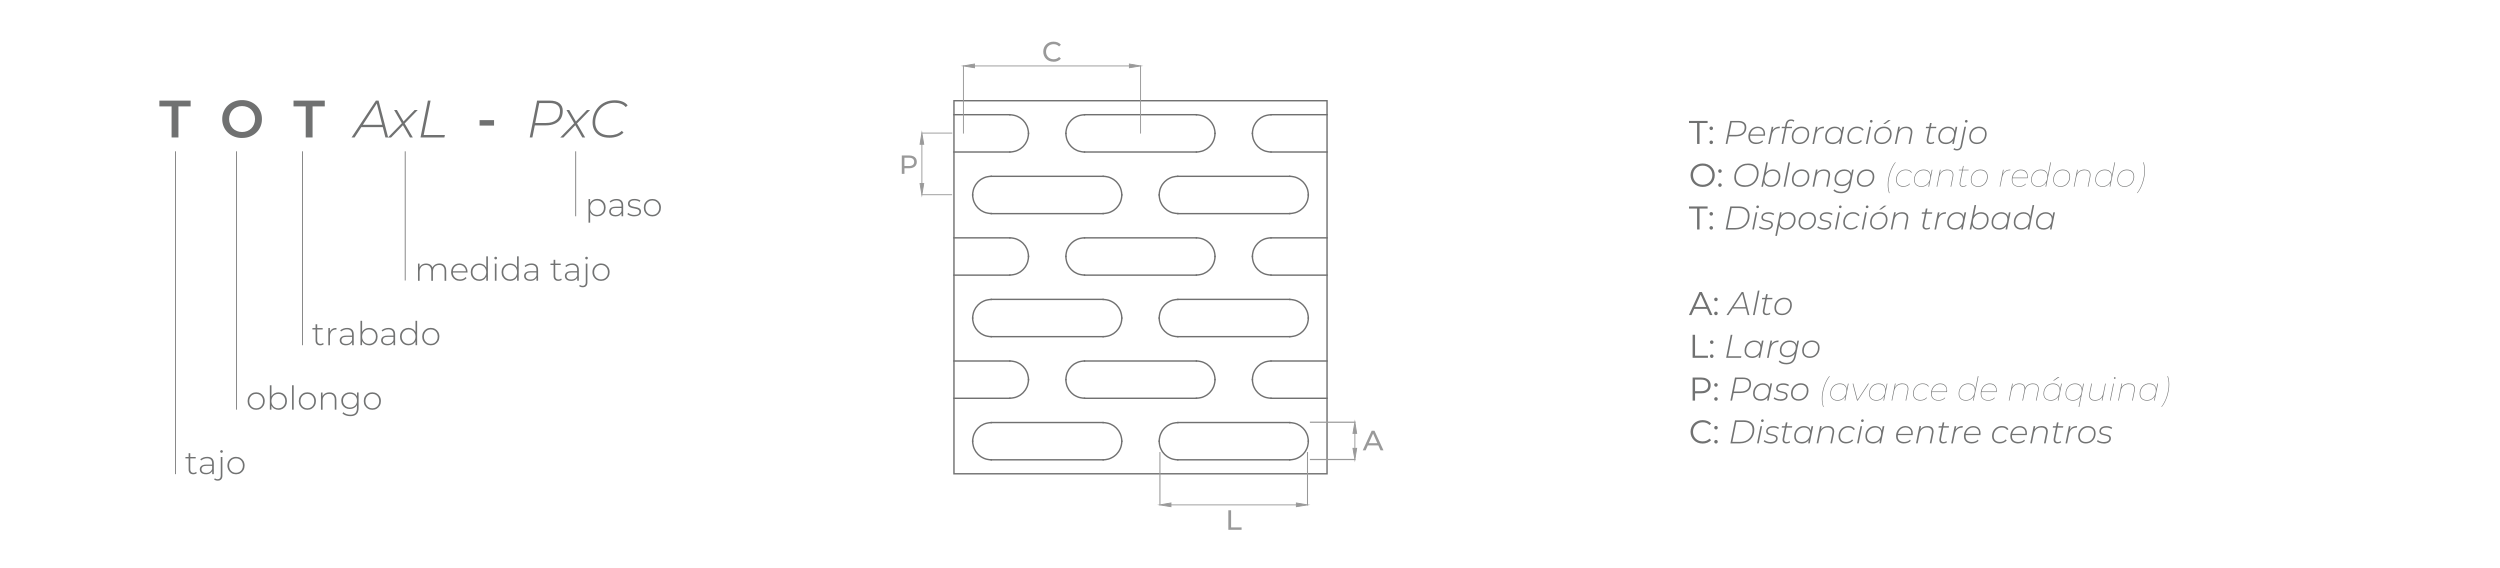 <?xml version="1.0" encoding="UTF-8"?> <svg xmlns="http://www.w3.org/2000/svg" id="Layer_1" data-name="Layer 1" viewBox="0 0 759.83 172.6"><defs><style> .cls-1 { stroke-width: .37px; } .cls-1, .cls-2, .cls-3, .cls-4, .cls-5, .cls-6, .cls-7, .cls-8 { fill: none; } .cls-1, .cls-2, .cls-4, .cls-5, .cls-6 { stroke: #999; } .cls-1, .cls-2, .cls-4, .cls-5, .cls-6, .cls-7 { stroke-linecap: square; } .cls-1, .cls-2, .cls-4, .cls-5, .cls-6, .cls-7, .cls-8 { stroke-miterlimit: 10; } .cls-2 { stroke-width: .32px; } .cls-3 { stroke-miterlimit: 4; stroke-width: .25px; } .cls-3, .cls-7 { stroke: #707070; } .cls-4 { stroke-width: .29px; } .cls-9 { fill-rule: evenodd; } .cls-9, .cls-10 { fill: #999; } .cls-5 { stroke-width: .28px; } .cls-6 { stroke-width: .29px; } .cls-7 { stroke-width: .43px; } .cls-8 { stroke: #d7df23; stroke-width: 5.67px; } .cls-11 { fill: #707171; } .cls-12 { fill: #717272; } </style></defs><g><g><path class="cls-11" d="M52.15,41.78v-9.44h-3.71v-1.76h9.5v1.76h-3.71v9.44h-2.08Z"></path><path class="cls-11" d="M73.59,41.94c-.88,0-1.68-.14-2.42-.43s-1.38-.69-1.92-1.21c-.54-.52-.97-1.12-1.26-1.82-.3-.7-.45-1.46-.45-2.3s.15-1.6.45-2.3c.3-.7.72-1.31,1.26-1.82.54-.52,1.18-.92,1.92-1.21.74-.29,1.54-.43,2.4-.43s1.68.14,2.41.43c.73.29,1.37.69,1.91,1.21.54.52.97,1.13,1.27,1.82.3.7.45,1.46.45,2.3s-.15,1.6-.45,2.3c-.3.7-.72,1.31-1.27,1.82-.54.51-1.18.91-1.91,1.2s-1.53.43-2.39.43ZM73.57,40.12c.56,0,1.09-.1,1.57-.29.48-.19.9-.47,1.25-.82.35-.36.63-.77.82-1.25s.3-1,.3-1.58-.1-1.1-.3-1.58-.47-.89-.82-1.25c-.35-.36-.77-.63-1.25-.82-.48-.19-1-.29-1.57-.29s-1.09.1-1.56.29c-.47.19-.89.47-1.25.82s-.63.77-.83,1.25-.3,1-.3,1.58.1,1.09.3,1.57.47.9.82,1.26.77.63,1.25.82,1,.29,1.57.29Z"></path><path class="cls-11" d="M92.92,41.78v-9.44h-3.71v-1.76h9.5v1.76h-3.71v9.44h-2.08Z"></path><path class="cls-11" d="M106.85,41.78l7.39-11.2h.82l2.91,11.2h-.83l-2.72-10.7h.34l-6.99,10.7h-.91ZM109.36,38.63l.42-.69h6.69l.14.69h-7.25Z"></path><path class="cls-11" d="M117.91,41.78l4.4-4.51-.08.37-2.45-4.21h.85l2.16,3.73-.35-.02,3.58-3.71h.95l-4.18,4.3.06-.45,2.62,4.5h-.87l-2.27-3.95.34.02-3.81,3.94h-.96Z"></path><path class="cls-11" d="M127.81,41.78l2.24-11.2h.82l-2.1,10.46h6.45l-.16.74h-7.25Z"></path><path class="cls-11" d="M145.76,38.17v-1.66h4.4v1.66h-4.4Z"></path><path class="cls-11" d="M161,41.78l2.24-11.2h3.9c1.24,0,2.2.27,2.88.81.68.54,1.02,1.3,1.02,2.28s-.21,1.77-.62,2.43c-.42.66-1.01,1.16-1.79,1.5-.77.34-1.69.51-2.74.51h-3.71l.45-.38-.82,4.05h-.81ZM162.61,37.78l-.29-.4h3.57c1.38,0,2.44-.31,3.19-.92s1.13-1.52,1.13-2.73c0-.78-.27-1.38-.81-1.79-.54-.42-1.31-.62-2.31-.62h-3.54l.43-.42-1.38,6.88Z"></path><path class="cls-11" d="M170.29,41.78l4.4-4.51-.08.37-2.45-4.21h.85l2.16,3.73-.35-.02,3.58-3.71h.95l-4.18,4.3.06-.45,2.62,4.5h-.87l-2.27-3.95.34.02-3.81,3.94h-.96Z"></path><path class="cls-11" d="M185.25,41.86c-1.1,0-2.03-.19-2.8-.58-.77-.38-1.35-.92-1.75-1.62-.4-.69-.6-1.5-.6-2.42s.15-1.77.46-2.58c.31-.81.76-1.53,1.34-2.16.59-.63,1.3-1.12,2.13-1.48.84-.36,1.79-.54,2.84-.54.87,0,1.65.13,2.32.4s1.2.65,1.57,1.14l-.58.53c-.36-.44-.82-.77-1.38-.98-.56-.22-1.22-.33-1.99-.33-.91,0-1.72.16-2.45.47-.72.32-1.34.75-1.86,1.3-.51.55-.91,1.18-1.18,1.9s-.42,1.49-.42,2.3c0,.77.17,1.45.5,2.03.33.59.82,1.04,1.48,1.37.65.33,1.46.49,2.42.49.77,0,1.46-.12,2.09-.34.62-.23,1.16-.56,1.61-1l.5.56c-.48.48-1.09.86-1.84,1.13-.75.27-1.55.41-2.42.41Z"></path></g><g><path class="cls-12" d="M178.87,67.67v-7.16h.48v1.71l-.08.91.1.91v3.63h-.5ZM181.49,65.77c-.46,0-.88-.11-1.25-.32-.37-.21-.66-.52-.88-.92-.22-.4-.32-.87-.32-1.42s.11-1.02.32-1.42c.22-.4.51-.7.88-.92.37-.21.79-.32,1.25-.32.49,0,.94.11,1.33.33s.7.54.92.93c.22.4.33.86.33,1.38s-.11.98-.33,1.38c-.22.4-.53.71-.92.94s-.83.33-1.33.33ZM181.46,65.32c.4,0,.76-.09,1.08-.27.32-.18.57-.44.75-.78.18-.33.27-.72.27-1.15s-.09-.82-.27-1.15c-.18-.33-.44-.59-.75-.77-.32-.18-.68-.27-1.08-.27s-.76.09-1.08.27c-.32.18-.57.44-.75.77-.18.33-.28.71-.28,1.15s.09.82.28,1.15c.18.33.43.59.75.78.32.18.67.27,1.08.27Z"></path><path class="cls-12" d="M187.03,65.77c-.39,0-.72-.06-1-.18-.28-.12-.5-.3-.65-.53-.15-.23-.23-.49-.23-.78,0-.27.06-.51.19-.72.12-.22.33-.39.61-.53.29-.14.67-.21,1.15-.21h1.92v.39h-1.91c-.54,0-.92.1-1.13.3s-.33.45-.33.75c0,.33.13.6.38.8.25.2.61.3,1.07.3s.81-.1,1.12-.3c.3-.2.53-.49.67-.87l.14.34c-.14.38-.38.68-.71.91s-.76.33-1.29.33ZM188.91,65.73v-1.19l-.02-.18v-1.96c0-.49-.13-.86-.4-1.11-.26-.25-.65-.38-1.15-.38-.36,0-.7.06-1,.19-.31.12-.58.28-.79.47l-.25-.36c.26-.23.57-.42.94-.55.37-.13.75-.19,1.15-.19.65,0,1.14.16,1.49.49.35.33.52.81.52,1.46v3.31h-.48Z"></path><path class="cls-12" d="M192.77,65.77c-.43,0-.84-.06-1.21-.19-.38-.13-.67-.29-.88-.48l.23-.4c.2.17.47.32.8.45.33.12.69.18,1.08.18.55,0,.94-.09,1.18-.27s.36-.42.36-.71c0-.21-.06-.38-.19-.5s-.29-.22-.5-.29c-.21-.07-.43-.12-.68-.17-.25-.04-.49-.09-.74-.15-.25-.05-.47-.13-.68-.23-.21-.1-.37-.24-.5-.42s-.18-.41-.18-.71c0-.27.07-.51.22-.72.15-.21.37-.38.66-.52.29-.13.66-.19,1.1-.19.33,0,.66.05.99.14.33.09.6.22.8.37l-.23.4c-.22-.17-.47-.29-.74-.36s-.55-.11-.83-.11c-.51,0-.88.09-1.12.28s-.35.42-.35.7c0,.22.06.39.18.52.12.13.29.23.5.3.21.07.43.13.68.17.25.04.49.09.74.14.25.05.47.13.68.23.21.1.37.23.5.4s.19.4.19.69-.08.54-.24.75c-.16.21-.39.38-.7.5s-.68.18-1.13.18Z"></path><path class="cls-12" d="M198.27,65.77c-.5,0-.94-.11-1.33-.34-.39-.23-.7-.54-.93-.94-.23-.4-.34-.86-.34-1.37s.12-.98.34-1.38c.23-.4.54-.71.93-.93.39-.23.83-.34,1.33-.34s.95.11,1.34.34c.39.23.7.54.93.93.23.4.34.86.34,1.38s-.11.97-.34,1.37c-.23.4-.54.71-.93.94-.39.23-.84.34-1.34.34ZM198.27,65.32c.4,0,.76-.09,1.08-.27.32-.18.57-.44.75-.78.18-.33.27-.72.27-1.15s-.09-.82-.27-1.15c-.18-.33-.43-.59-.75-.77-.32-.18-.68-.27-1.08-.27s-.76.09-1.07.27c-.32.18-.57.44-.75.77-.18.33-.28.71-.28,1.15s.09.82.28,1.15c.18.33.43.59.75.78.32.18.67.27,1.07.27Z"></path></g><g><path class="cls-12" d="M94.95,100.13v-.43h3.12v.43h-3.12ZM97.33,104.96c-.46,0-.81-.13-1.05-.38s-.37-.6-.37-1.04v-4.98h.5v4.93c0,.33.08.59.25.77s.41.27.72.27.6-.1.81-.29l.21.35c-.13.13-.29.22-.48.28-.19.06-.38.09-.59.09Z"></path><path class="cls-12" d="M99.79,104.92v-5.22h.48v1.43l-.05-.16c.15-.42.39-.74.74-.97.35-.23.78-.34,1.3-.34v.49s-.04,0-.06,0c-.02,0-.04,0-.06,0-.58,0-1.03.18-1.36.54-.33.36-.49.87-.49,1.52v2.72h-.5Z"></path><path class="cls-12" d="M105.14,104.96c-.39,0-.72-.06-1.01-.19s-.5-.3-.65-.53c-.15-.23-.23-.49-.23-.78,0-.27.06-.51.19-.72s.33-.39.62-.53.67-.21,1.15-.21h1.92v.39h-1.91c-.54,0-.92.1-1.13.3-.22.2-.33.45-.33.75,0,.33.13.6.38.8.25.2.61.3,1.07.3s.81-.1,1.12-.3c.3-.2.53-.49.67-.87l.14.34c-.14.38-.38.68-.71.9-.34.22-.77.34-1.29.34ZM107.02,104.92v-1.19l-.02-.18v-1.96c0-.49-.13-.86-.39-1.11s-.65-.38-1.15-.38c-.36,0-.7.06-1.01.19s-.57.28-.79.47l-.25-.36c.26-.23.57-.41.94-.54.37-.13.75-.2,1.15-.2.65,0,1.14.16,1.49.49.35.33.52.81.52,1.46v3.31h-.48Z"></path><path class="cls-12" d="M109.56,104.92v-7.42h.5v3.89l-.1.91.08.91v1.71h-.48ZM112.18,104.96c-.46,0-.88-.11-1.24-.32s-.66-.52-.88-.92-.32-.87-.32-1.41.11-1.03.32-1.42.51-.7.88-.91.79-.32,1.24-.32c.49,0,.94.11,1.33.34.39.22.7.53.92.93.22.4.33.86.33,1.38s-.11.98-.33,1.38c-.22.4-.53.71-.92.94-.39.22-.83.34-1.33.34ZM112.15,104.51c.4,0,.76-.09,1.08-.27.32-.18.57-.44.76-.78.18-.33.27-.72.27-1.15s-.09-.82-.27-1.15c-.18-.33-.44-.59-.76-.77s-.68-.27-1.08-.27-.76.09-1.07.27c-.32.18-.57.44-.75.77-.18.33-.28.71-.28,1.15s.09.82.28,1.15c.18.33.43.59.75.78.32.18.67.27,1.07.27Z"></path><path class="cls-12" d="M117.72,104.96c-.39,0-.72-.06-1.01-.19s-.5-.3-.65-.53c-.15-.23-.23-.49-.23-.78,0-.27.06-.51.19-.72s.33-.39.62-.53.67-.21,1.15-.21h1.92v.39h-1.91c-.54,0-.92.1-1.13.3-.22.2-.33.45-.33.75,0,.33.13.6.38.8.25.2.61.3,1.07.3s.81-.1,1.12-.3c.3-.2.53-.49.67-.87l.14.34c-.14.38-.38.68-.71.9-.34.22-.77.34-1.29.34ZM119.6,104.92v-1.19l-.02-.18v-1.96c0-.49-.13-.86-.39-1.11s-.65-.38-1.15-.38c-.36,0-.7.06-1.01.19s-.57.28-.79.47l-.25-.36c.26-.23.57-.41.94-.54.37-.13.75-.2,1.15-.2.65,0,1.14.16,1.49.49.35.33.52.81.52,1.46v3.31h-.48Z"></path><path class="cls-12" d="M124.15,104.96c-.49,0-.93-.11-1.31-.34-.39-.22-.7-.54-.93-.94-.23-.4-.34-.86-.34-1.38s.11-.99.34-1.38.54-.71.93-.93c.39-.22.83-.34,1.31-.34.46,0,.88.11,1.25.32.37.21.66.52.88.91s.32.87.32,1.42-.11,1.01-.32,1.41c-.21.4-.51.71-.88.92-.37.21-.79.32-1.26.32ZM124.18,104.51c.4,0,.76-.09,1.08-.27.32-.18.57-.44.75-.78.18-.33.28-.72.28-1.15s-.09-.82-.28-1.15-.43-.59-.75-.77-.68-.27-1.08-.27-.76.09-1.07.27-.57.44-.75.77-.28.71-.28,1.15.09.82.28,1.15c.18.33.43.59.75.78.32.18.68.27,1.07.27ZM126.29,104.92v-1.71l.09-.91-.1-.91v-3.89h.5v7.42h-.49Z"></path><path class="cls-12" d="M130.93,104.96c-.5,0-.95-.11-1.34-.34-.39-.23-.7-.54-.93-.94-.23-.4-.34-.86-.34-1.37s.12-.98.34-1.38c.23-.4.54-.71.93-.94.39-.23.84-.34,1.34-.34s.95.11,1.34.34.7.54.93.94.34.86.34,1.38-.11.97-.34,1.37c-.23.4-.54.71-.93.94s-.84.34-1.34.34ZM130.93,104.51c.4,0,.76-.09,1.08-.27.32-.18.57-.44.75-.78.18-.33.27-.72.27-1.15s-.09-.82-.27-1.15-.43-.59-.75-.77-.68-.27-1.08-.27-.76.09-1.07.27c-.32.18-.57.44-.75.77-.18.33-.28.71-.28,1.15s.09.82.28,1.15c.18.33.43.59.75.78.32.18.67.27,1.07.27Z"></path></g><g><path class="cls-12" d="M77.85,124.55c-.5,0-.94-.11-1.33-.34-.39-.23-.7-.54-.93-.94-.23-.4-.34-.86-.34-1.37s.12-.98.34-1.38c.23-.4.54-.71.93-.94.39-.23.83-.34,1.33-.34s.95.11,1.34.34c.39.23.7.54.93.94s.34.86.34,1.38-.11.97-.34,1.37c-.23.4-.54.71-.93.94-.39.23-.84.34-1.34.34ZM77.85,124.1c.4,0,.76-.09,1.08-.27.32-.18.57-.44.75-.78.18-.33.27-.72.27-1.15s-.09-.82-.27-1.15c-.18-.33-.43-.59-.75-.77-.32-.18-.68-.27-1.08-.27s-.76.09-1.07.27c-.32.18-.57.44-.75.77-.18.33-.28.71-.28,1.15s.09.82.28,1.15c.18.33.43.59.75.78.32.18.67.27,1.07.27Z"></path><path class="cls-12" d="M82.01,124.51v-7.42h.5v3.89l-.1.91.08.91v1.71h-.48ZM84.63,124.55c-.46,0-.88-.11-1.25-.32-.37-.21-.66-.52-.88-.92s-.32-.87-.32-1.41.11-1.03.32-1.42.51-.7.88-.91c.37-.21.79-.32,1.25-.32.49,0,.94.11,1.33.34.39.22.7.53.92.93s.33.86.33,1.38-.11.98-.33,1.38c-.22.4-.53.71-.92.94-.39.22-.83.34-1.33.34ZM84.6,124.1c.4,0,.76-.09,1.08-.27.32-.18.57-.44.75-.78.18-.33.27-.72.27-1.15s-.09-.82-.27-1.15c-.18-.33-.44-.59-.75-.77-.32-.18-.68-.27-1.08-.27s-.76.09-1.08.27c-.32.18-.57.44-.75.77-.18.33-.28.71-.28,1.15s.09.82.28,1.15c.18.33.43.59.75.78.32.18.67.27,1.08.27Z"></path><path class="cls-12" d="M88.76,124.51v-7.42h.5v7.42h-.5Z"></path><path class="cls-12" d="M93.41,124.55c-.5,0-.94-.11-1.33-.34-.39-.23-.7-.54-.93-.94-.23-.4-.34-.86-.34-1.37s.12-.98.34-1.38c.23-.4.54-.71.93-.94.39-.23.83-.34,1.33-.34s.95.11,1.34.34c.39.23.7.54.93.94s.34.86.34,1.38-.11.97-.34,1.37c-.23.4-.54.71-.93.94-.39.23-.84.34-1.34.34ZM93.41,124.1c.4,0,.76-.09,1.08-.27.32-.18.57-.44.75-.78.18-.33.27-.72.27-1.15s-.09-.82-.27-1.15c-.18-.33-.43-.59-.75-.77-.32-.18-.68-.27-1.08-.27s-.76.09-1.07.27c-.32.18-.57.44-.75.77-.18.33-.28.71-.28,1.15s.09.82.28,1.15c.18.33.43.59.75.78.32.18.67.27,1.07.27Z"></path><path class="cls-12" d="M100.12,119.25c.43,0,.8.08,1.11.25.32.16.56.41.74.74s.27.74.27,1.23v3.05h-.5v-3.01c0-.59-.15-1.03-.45-1.34s-.71-.46-1.25-.46c-.41,0-.76.08-1.06.25-.3.17-.53.4-.69.7s-.24.66-.24,1.08v2.78h-.5v-5.22h.48v1.45l-.07-.16c.16-.41.42-.74.79-.97.37-.24.82-.36,1.35-.36Z"></path><path class="cls-12" d="M106.33,124.32c-.49,0-.93-.11-1.33-.32-.39-.22-.7-.52-.93-.9-.23-.38-.34-.82-.34-1.32s.12-.94.34-1.32c.23-.38.54-.68.93-.89.39-.21.83-.32,1.33-.32s.9.1,1.28.3c.38.2.67.49.89.87.22.38.33.83.33,1.35s-.11.97-.33,1.35c-.22.38-.52.67-.89.88-.38.21-.8.31-1.28.31ZM106.47,126.49c-.47,0-.92-.07-1.35-.22s-.77-.35-1.04-.61l.27-.38c.26.24.57.43.93.56s.75.2,1.17.2c.7,0,1.21-.16,1.54-.49.33-.33.5-.84.5-1.54v-1.45l.1-.78-.08-.78v-1.71h.48v4.66c0,.87-.21,1.51-.63,1.92-.42.41-1.05.62-1.89.62ZM106.37,123.87c.42,0,.79-.09,1.11-.27.32-.18.57-.42.75-.74s.27-.68.27-1.09-.09-.78-.27-1.09c-.18-.31-.44-.56-.75-.73-.32-.17-.69-.26-1.11-.26s-.77.09-1.09.26c-.32.17-.58.42-.76.73-.18.31-.28.68-.28,1.09s.09.77.28,1.09c.18.32.44.56.76.74.32.18.69.27,1.09.27Z"></path><path class="cls-12" d="M113.16,124.55c-.5,0-.94-.11-1.33-.34-.39-.23-.7-.54-.93-.94-.23-.4-.34-.86-.34-1.37s.12-.98.34-1.38c.23-.4.54-.71.93-.94.39-.23.83-.34,1.33-.34s.95.11,1.34.34c.39.23.7.54.93.94s.34.86.34,1.38-.11.97-.34,1.37c-.23.4-.54.71-.93.94-.39.23-.84.34-1.34.34ZM113.16,124.1c.4,0,.76-.09,1.08-.27.32-.18.57-.44.75-.78.18-.33.27-.72.27-1.15s-.09-.82-.27-1.15c-.18-.33-.43-.59-.75-.77-.32-.18-.68-.27-1.08-.27s-.76.09-1.07.27c-.32.18-.57.44-.75.77-.18.33-.28.71-.28,1.15s.09.82.28,1.15c.18.33.43.59.75.78.32.18.67.27,1.07.27Z"></path></g><g><path class="cls-12" d="M56.36,139.32v-.43h3.12v.43h-3.12ZM58.75,144.15c-.46,0-.81-.13-1.05-.38-.24-.25-.37-.6-.37-1.04v-4.98h.5v4.93c0,.33.08.59.25.77.17.18.41.27.72.27.33,0,.6-.1.81-.29l.21.35c-.13.13-.29.22-.49.28-.19.06-.38.09-.58.09Z"></path><path class="cls-12" d="M62.61,144.15c-.39,0-.72-.06-1.01-.18-.28-.12-.5-.3-.65-.53-.15-.23-.23-.49-.23-.78,0-.27.06-.51.19-.72s.33-.39.62-.53.67-.21,1.15-.21h1.92v.39h-1.91c-.54,0-.92.1-1.13.3s-.33.45-.33.75c0,.33.13.6.38.8s.61.3,1.07.3.81-.1,1.12-.3c.3-.2.53-.49.67-.87l.14.34c-.14.38-.38.68-.71.91-.34.22-.77.33-1.29.33ZM64.49,144.11v-1.19l-.02-.18v-1.96c0-.49-.13-.86-.39-1.11-.26-.25-.65-.38-1.15-.38-.36,0-.7.06-1.01.19s-.57.28-.79.47l-.25-.36c.26-.23.57-.42.94-.55.37-.13.75-.19,1.15-.19.65,0,1.14.16,1.49.49.35.33.52.81.52,1.46v3.31h-.48Z"></path><path class="cls-12" d="M66.17,146.09c-.21,0-.41-.03-.6-.09s-.35-.14-.48-.26l.2-.37c.22.19.5.29.85.29.3,0,.53-.09.7-.27.16-.18.25-.44.25-.78v-5.72h.5v5.74c0,.44-.12.79-.37,1.06-.24.27-.59.4-1.04.4ZM67.33,137.62c-.12,0-.21-.04-.29-.12s-.12-.17-.12-.28c0-.11.04-.21.12-.29s.18-.12.29-.12.22.04.29.12c.08.08.11.17.11.28s-.04.21-.11.29c-.08.08-.18.12-.29.12Z"></path><path class="cls-12" d="M71.73,144.15c-.5,0-.94-.11-1.33-.34s-.7-.54-.93-.94c-.23-.4-.35-.86-.35-1.37s.12-.98.35-1.38c.23-.4.54-.71.93-.93s.83-.34,1.33-.34.95.11,1.34.34c.39.23.7.54.93.93.23.4.34.86.34,1.38s-.11.97-.34,1.37c-.23.4-.54.71-.93.94-.39.23-.84.34-1.34.34ZM71.73,143.7c.4,0,.76-.09,1.08-.27.32-.18.57-.44.75-.78.18-.33.27-.72.27-1.15s-.09-.82-.27-1.15c-.18-.33-.43-.59-.75-.77-.32-.18-.68-.27-1.08-.27s-.76.09-1.07.27-.57.44-.75.77-.28.71-.28,1.15.09.82.28,1.15.43.59.75.78c.32.18.68.27,1.07.27Z"></path></g><line class="cls-3" x1="53.33" y1="45.99" x2="53.33" y2="144.11"></line><line class="cls-3" x1="71.91" y1="45.99" x2="71.91" y2="124.51"></line><line class="cls-3" x1="91.92" y1="45.99" x2="91.92" y2="104.92"></line><line class="cls-3" x1="174.98" y1="45.99" x2="174.98" y2="65.73"></line><g><path class="cls-12" d="M133.54,80.07c.42,0,.79.08,1.1.25.31.16.55.41.72.74.17.33.26.74.26,1.23v3.05h-.5v-3.01c0-.59-.14-1.03-.43-1.34s-.69-.46-1.2-.46c-.39,0-.73.08-1.02.25-.29.17-.51.4-.66.7-.15.3-.23.66-.23,1.08v2.78h-.5v-3.01c0-.59-.14-1.03-.43-1.34s-.69-.46-1.2-.46c-.39,0-.73.08-1.02.25-.29.17-.51.4-.66.7-.15.3-.23.66-.23,1.08v2.78h-.5v-5.22h.48v1.44l-.07-.16c.15-.41.41-.73.77-.96.36-.24.79-.35,1.3-.35s.96.13,1.32.39c.36.26.58.66.67,1.17l-.17-.07c.14-.45.4-.81.79-1.08.38-.28.86-.42,1.41-.42Z"></path><path class="cls-12" d="M139.8,85.37c-.53,0-.99-.11-1.39-.34-.4-.23-.72-.54-.95-.94-.23-.4-.35-.86-.35-1.37s.11-.98.33-1.38c.21-.4.51-.71.89-.93.38-.23.81-.34,1.28-.34s.9.11,1.28.33c.38.22.67.53.89.92.21.4.32.85.32,1.38,0,.02,0,.04,0,.06,0,.02,0,.05,0,.08h-4.61v-.39h4.34l-.2.19c0-.41-.08-.77-.25-1.09-.18-.32-.42-.58-.71-.76-.3-.18-.65-.28-1.04-.28s-.73.09-1.04.28-.54.44-.71.76-.26.69-.26,1.11v.09c0,.43.1.8.29,1.13s.45.59.79.77c.33.18.71.27,1.14.27.33,0,.64-.06.93-.18.29-.12.54-.3.74-.55l.29.33c-.23.28-.51.49-.86.63s-.71.21-1.12.21Z"></path><path class="cls-12" d="M145.66,85.37c-.49,0-.93-.11-1.32-.33-.39-.22-.7-.54-.92-.94-.23-.4-.34-.86-.34-1.38s.11-.99.34-1.38.54-.71.92-.93c.39-.22.83-.33,1.32-.33.46,0,.88.11,1.24.32.37.21.66.52.88.91.21.39.32.87.32,1.42s-.11,1.01-.32,1.41c-.21.4-.5.71-.88.92-.37.21-.79.32-1.25.32ZM145.69,84.92c.4,0,.76-.09,1.07-.27.32-.18.57-.44.75-.78s.28-.72.28-1.15-.09-.82-.28-1.15-.43-.59-.75-.77-.67-.27-1.07-.27-.76.09-1.07.27c-.32.18-.57.44-.75.77-.18.33-.28.71-.28,1.15s.09.82.28,1.15c.18.33.43.59.75.78.32.18.67.27,1.07.27ZM147.8,85.33v-1.71l.09-.91-.1-.91v-3.89h.5v7.42h-.49Z"></path><path class="cls-12" d="M150.65,78.84c-.11,0-.21-.04-.29-.12s-.12-.17-.12-.28c0-.11.04-.21.12-.29s.18-.12.29-.12c.12,0,.22.04.3.12.08.08.11.17.11.28s-.04.21-.11.29c-.08.08-.18.12-.3.12ZM150.4,85.33v-5.22h.5v5.22h-.5Z"></path><path class="cls-12" d="M155.02,85.37c-.49,0-.93-.11-1.31-.33-.39-.22-.7-.54-.93-.94-.23-.4-.34-.86-.34-1.38s.11-.99.34-1.38.54-.71.93-.93c.39-.22.83-.33,1.31-.33.46,0,.88.11,1.25.32.37.21.66.52.88.91.22.39.32.87.32,1.42s-.11,1.01-.32,1.41c-.21.4-.51.71-.88.92-.37.21-.79.32-1.26.32ZM155.05,84.92c.4,0,.76-.09,1.08-.27.32-.18.57-.44.75-.78s.28-.72.28-1.15-.09-.82-.28-1.15-.43-.59-.75-.77-.68-.27-1.08-.27-.76.09-1.07.27-.57.44-.75.77-.28.71-.28,1.15.09.82.28,1.15.43.59.75.78c.32.18.68.27,1.07.27ZM157.16,85.33v-1.71l.09-.91-.1-.91v-3.89h.5v7.42h-.49Z"></path><path class="cls-12" d="M161.17,85.37c-.39,0-.72-.06-1.01-.18-.28-.12-.5-.3-.65-.53-.15-.23-.23-.49-.23-.78,0-.27.06-.51.19-.72s.33-.39.62-.53.67-.21,1.15-.21h1.92v.39h-1.91c-.54,0-.92.1-1.13.3s-.33.45-.33.75c0,.33.13.6.38.8s.61.3,1.07.3.81-.1,1.12-.3c.3-.2.53-.49.67-.87l.14.34c-.14.38-.38.68-.71.91-.34.22-.77.33-1.29.33ZM163.05,85.33v-1.19l-.02-.18v-1.96c0-.49-.13-.86-.39-1.11-.26-.25-.65-.38-1.15-.38-.36,0-.7.06-1.01.19s-.57.28-.79.47l-.25-.36c.26-.23.57-.42.94-.55.37-.13.75-.19,1.15-.19.65,0,1.14.16,1.49.49.35.33.52.81.52,1.46v3.31h-.48Z"></path><path class="cls-12" d="M167.3,80.54v-.43h3.12v.43h-3.12ZM169.68,85.37c-.46,0-.81-.13-1.05-.38-.24-.25-.37-.6-.37-1.04v-4.98h.5v4.93c0,.33.08.59.25.77.17.18.41.27.72.27.33,0,.6-.1.81-.29l.21.35c-.13.13-.29.22-.49.28-.19.06-.38.09-.58.09Z"></path><path class="cls-12" d="M173.55,85.37c-.39,0-.72-.06-1-.18-.28-.12-.5-.3-.65-.53s-.22-.49-.22-.78c0-.27.06-.51.19-.72.12-.22.33-.39.61-.53.29-.14.67-.21,1.15-.21h1.92v.39h-1.91c-.54,0-.92.1-1.13.3s-.32.45-.32.75c0,.33.13.6.38.8.25.2.61.3,1.07.3s.81-.1,1.12-.3.53-.49.68-.87l.14.34c-.14.38-.38.68-.71.91-.34.22-.76.33-1.29.33ZM175.43,85.33v-1.19l-.02-.18v-1.96c0-.49-.13-.86-.4-1.11-.26-.25-.65-.38-1.15-.38-.36,0-.7.06-1,.19-.31.12-.58.28-.79.47l-.25-.36c.26-.23.57-.42.94-.55.37-.13.75-.19,1.15-.19.65,0,1.14.16,1.49.49.35.33.52.81.52,1.46v3.31h-.48Z"></path><path class="cls-12" d="M177.11,87.31c-.21,0-.41-.03-.6-.09s-.35-.14-.48-.26l.2-.37c.22.19.5.29.85.29.3,0,.53-.09.7-.27.16-.18.25-.44.25-.78v-5.72h.5v5.74c0,.44-.12.79-.37,1.06-.24.27-.59.4-1.04.4ZM178.27,78.84c-.12,0-.21-.04-.29-.12s-.12-.17-.12-.28c0-.11.04-.21.12-.29s.18-.12.29-.12.22.04.29.12c.08.08.11.17.11.28s-.04.21-.11.29c-.08.08-.18.12-.29.12Z"></path><path class="cls-12" d="M182.67,85.37c-.5,0-.94-.11-1.33-.34s-.7-.54-.93-.94c-.23-.4-.35-.86-.35-1.37s.12-.98.35-1.38c.23-.4.54-.71.93-.93s.83-.34,1.33-.34.95.11,1.34.34c.39.23.7.54.93.93.23.4.34.86.34,1.38s-.11.97-.34,1.37c-.23.4-.54.71-.93.94-.39.23-.84.34-1.34.34ZM182.67,84.92c.4,0,.76-.09,1.08-.27.32-.18.57-.44.75-.78.18-.33.27-.72.27-1.15s-.09-.82-.27-1.15c-.18-.33-.43-.59-.75-.77-.32-.18-.68-.27-1.08-.27s-.76.09-1.07.27-.57.44-.75.77-.28.71-.28,1.15.09.82.28,1.15.43.59.75.78c.32.18.68.27,1.07.27Z"></path></g><line class="cls-3" x1="123.15" y1="45.99" x2="123.15" y2="85.25"></line><g><g><polygon class="cls-7" points="289.94 144 403.33 144 403.33 30.61 289.94 30.61 289.94 144 289.94 144"></polygon><line class="cls-7" x1="289.94" y1="46.2" x2="306.93" y2="46.2"></line><line class="cls-7" x1="312.62" y1="40.54" x2="312.62" y2="40.54"></line><polyline class="cls-7" points="306.93 46.2 307.48 46.17 308.03 46.07 308.58 45.95 309.1 45.77 309.59 45.52 310.08 45.25 310.51 44.91 310.94 44.55 311.3 44.12 311.64 43.69 311.91 43.2 312.16 42.71 312.34 42.19 312.46 41.64 312.56 41.09 312.59 40.54"></polyline><polyline class="cls-7" points="312.59 40.54 312.56 39.99 312.46 39.44 312.34 38.89 312.16 38.37 311.91 37.89 311.64 37.4 311.3 36.97 310.94 36.54 310.51 36.17 310.08 35.84 309.59 35.56 309.1 35.32 308.58 35.14 308.03 35.01 307.48 34.92 306.93 34.89"></polyline><line class="cls-7" x1="306.93" y1="34.86" x2="289.94" y2="34.86"></line><polyline class="cls-7" points="295.62 59.24 295.65 59.79 295.75 60.34 295.87 60.89 296.05 61.41 296.3 61.9 296.57 62.39 296.91 62.82 297.27 63.24 297.7 63.61 298.13 63.95 298.62 64.22 299.11 64.47 299.63 64.65 300.18 64.77 300.73 64.86 301.28 64.89"></polyline><line class="cls-7" x1="301.28" y1="64.93" x2="335.29" y2="64.93"></line><line class="cls-7" x1="340.95" y1="59.24" x2="340.95" y2="59.24"></line><polyline class="cls-7" points="335.29 64.89 335.84 64.86 336.39 64.77 336.94 64.65 337.46 64.47 337.95 64.22 338.44 63.95 338.87 63.61 339.3 63.24 339.66 62.82 340 62.39 340.28 61.9 340.52 61.41 340.7 60.89 340.83 60.34 340.92 59.79 340.95 59.24"></polyline><polyline class="cls-7" points="340.95 59.24 340.92 58.69 340.83 58.14 340.7 57.59 340.52 57.07 340.28 56.58 340 56.1 339.66 55.67 339.3 55.24 338.87 54.87 338.44 54.54 337.95 54.26 337.46 54.02 336.94 53.83 336.39 53.71 335.84 53.62 335.29 53.59"></polyline><line class="cls-7" x1="335.29" y1="53.59" x2="301.28" y2="53.59"></line><line class="cls-7" x1="295.59" y1="59.24" x2="295.59" y2="59.24"></line><polyline class="cls-7" points="301.28 53.59 300.73 53.62 300.18 53.71 299.63 53.83 299.11 54.02 298.62 54.26 298.13 54.54 297.7 54.87 297.27 55.24 296.91 55.67 296.57 56.1 296.3 56.58 296.05 57.07 295.87 57.59 295.75 58.14 295.65 58.69 295.62 59.24"></polyline><line class="cls-7" x1="289.94" y1="83.62" x2="306.93" y2="83.62"></line><line class="cls-7" x1="312.62" y1="77.94" x2="312.62" y2="77.94"></line><polyline class="cls-7" points="306.93 83.59 307.48 83.56 308.03 83.47 308.58 83.35 309.1 83.17 309.59 82.92 310.08 82.65 310.51 82.31 310.94 81.94 311.3 81.52 311.64 81.09 311.91 80.6 312.16 80.11 312.34 79.59 312.46 79.04 312.56 78.49 312.59 77.94"></polyline><polyline class="cls-7" points="312.59 77.94 312.56 77.39 312.46 76.84 312.34 76.29 312.16 75.77 311.91 75.28 311.64 74.79 311.3 74.37 310.94 73.94 310.51 73.57 310.08 73.24 309.59 72.96 309.1 72.72 308.58 72.53 308.03 72.41 307.48 72.32 306.93 72.29"></polyline><line class="cls-7" x1="306.93" y1="72.29" x2="289.94" y2="72.29"></line><polyline class="cls-7" points="295.62 96.67 295.65 97.22 295.75 97.77 295.87 98.32 296.05 98.84 296.3 99.33 296.57 99.82 296.91 100.25 297.27 100.67 297.7 101.04 298.13 101.38 298.62 101.65 299.11 101.9 299.63 102.08 300.18 102.2 300.73 102.29 301.28 102.32"></polyline><line class="cls-7" x1="301.28" y1="102.32" x2="335.29" y2="102.32"></line><line class="cls-7" x1="340.95" y1="96.67" x2="340.95" y2="96.67"></line><polyline class="cls-7" points="335.29 102.32 335.84 102.29 336.39 102.2 336.94 102.08 337.46 101.9 337.95 101.65 338.44 101.38 338.87 101.04 339.3 100.67 339.66 100.25 340 99.82 340.28 99.33 340.52 98.84 340.7 98.32 340.83 97.77 340.92 97.22 340.95 96.67"></polyline><polyline class="cls-7" points="340.95 96.67 340.92 96.12 340.83 95.57 340.7 95.02 340.52 94.5 340.28 94.01 340 93.52 339.66 93.1 339.3 92.67 338.87 92.3 338.44 91.97 337.95 91.69 337.46 91.45 336.94 91.26 336.39 91.14 335.84 91.05 335.29 91.02"></polyline><line class="cls-7" x1="335.29" y1="90.99" x2="301.28" y2="90.99"></line><line class="cls-7" x1="295.59" y1="96.67" x2="295.59" y2="96.67"></line><polyline class="cls-7" points="301.28 91.02 300.73 91.05 300.18 91.14 299.63 91.26 299.11 91.45 298.62 91.69 298.13 91.97 297.7 92.3 297.27 92.67 296.91 93.1 296.57 93.52 296.3 94.01 296.05 94.5 295.87 95.02 295.75 95.57 295.65 96.12 295.62 96.67"></polyline><line class="cls-7" x1="289.94" y1="121.05" x2="306.93" y2="121.05"></line><line class="cls-7" x1="312.62" y1="115.37" x2="312.62" y2="115.37"></line><polyline class="cls-7" points="306.93 121.02 307.48 120.99 308.03 120.9 308.58 120.78 309.1 120.59 309.59 120.35 310.08 120.08 310.51 119.74 310.94 119.37 311.3 118.94 311.64 118.52 311.91 118.03 312.16 117.54 312.34 117.02 312.46 116.47 312.56 115.92 312.59 115.37"></polyline><polyline class="cls-7" points="312.59 115.37 312.56 114.82 312.46 114.27 312.34 113.72 312.16 113.2 311.91 112.71 311.64 112.22 311.3 111.8 310.94 111.37 310.51 111 310.08 110.66 309.59 110.39 309.1 110.15 308.58 109.96 308.03 109.84 307.48 109.75 306.93 109.72"></polyline><line class="cls-7" x1="306.93" y1="109.72" x2="289.94" y2="109.72"></line><polyline class="cls-7" points="295.62 134.1 295.65 134.65 295.75 135.2 295.87 135.75 296.05 136.27 296.3 136.76 296.57 137.25 296.91 137.67 297.27 138.1 297.7 138.47 298.13 138.8 298.62 139.08 299.11 139.32 299.63 139.51 300.18 139.63 300.73 139.72 301.28 139.75"></polyline><line class="cls-7" x1="301.28" y1="139.75" x2="335.29" y2="139.75"></line><line class="cls-7" x1="340.95" y1="134.1" x2="340.95" y2="134.1"></line><polyline class="cls-7" points="335.29 139.75 335.84 139.72 336.39 139.63 336.94 139.51 337.46 139.32 337.95 139.08 338.44 138.8 338.87 138.47 339.3 138.1 339.66 137.67 340 137.25 340.28 136.76 340.52 136.27 340.7 135.75 340.83 135.2 340.92 134.65 340.95 134.1"></polyline><polyline class="cls-7" points="340.95 134.1 340.92 133.55 340.83 133 340.7 132.45 340.52 131.93 340.28 131.44 340 130.95 339.66 130.52 339.3 130.1 338.87 129.73 338.44 129.39 337.95 129.12 337.46 128.87 336.94 128.69 336.39 128.57 335.84 128.48 335.29 128.45"></polyline><line class="cls-7" x1="335.29" y1="128.42" x2="301.28" y2="128.42"></line><line class="cls-7" x1="295.59" y1="134.1" x2="295.59" y2="134.1"></line><polyline class="cls-7" points="301.28 128.45 300.73 128.48 300.18 128.57 299.63 128.69 299.11 128.87 298.62 129.12 298.13 129.39 297.7 129.73 297.27 130.1 296.91 130.52 296.57 130.95 296.3 131.44 296.05 131.93 295.87 132.45 295.75 133 295.65 133.55 295.62 134.1"></polyline><polyline class="cls-7" points="323.96 40.54 323.99 41.09 324.08 41.64 324.2 42.19 324.38 42.71 324.63 43.2 324.9 43.69 325.24 44.12 325.61 44.55 326.03 44.91 326.46 45.25 326.95 45.52 327.44 45.77 327.96 45.95 328.51 46.07 329.06 46.17 329.61 46.2"></polyline><line class="cls-7" x1="329.61" y1="46.2" x2="363.63" y2="46.2"></line><line class="cls-7" x1="369.31" y1="40.54" x2="369.31" y2="40.54"></line><polyline class="cls-7" points="363.63 46.2 364.18 46.17 364.73 46.07 365.28 45.95 365.8 45.77 366.28 45.52 366.77 45.25 367.2 44.91 367.63 44.55 368 44.12 368.33 43.69 368.61 43.2 368.85 42.71 369.03 42.19 369.16 41.64 369.25 41.09 369.28 40.54"></polyline><polyline class="cls-7" points="369.28 40.54 369.25 39.99 369.16 39.44 369.03 38.89 368.85 38.37 368.61 37.89 368.33 37.4 368 36.97 367.63 36.54 367.2 36.17 366.77 35.84 366.28 35.56 365.8 35.32 365.28 35.14 364.73 35.01 364.18 34.92 363.63 34.89"></polyline><line class="cls-7" x1="363.63" y1="34.86" x2="329.61" y2="34.86"></line><line class="cls-7" x1="323.96" y1="40.54" x2="323.96" y2="40.54"></line><polyline class="cls-7" points="329.61 34.89 329.06 34.92 328.51 35.01 327.96 35.14 327.44 35.32 326.95 35.56 326.46 35.84 326.03 36.17 325.61 36.54 325.24 36.97 324.9 37.4 324.63 37.89 324.38 38.37 324.2 38.89 324.08 39.44 323.99 39.99 323.96 40.54"></polyline><polyline class="cls-7" points="352.32 59.24 352.35 59.79 352.44 60.34 352.56 60.89 352.75 61.41 352.99 61.9 353.26 62.39 353.6 62.82 353.97 63.24 354.4 63.61 354.82 63.95 355.31 64.22 355.8 64.47 356.32 64.65 356.87 64.77 357.42 64.86 357.97 64.89"></polyline><line class="cls-7" x1="357.97" y1="64.93" x2="391.99" y2="64.93"></line><line class="cls-7" x1="397.64" y1="59.24" x2="397.64" y2="59.24"></line><polyline class="cls-7" points="391.99 64.89 392.54 64.86 393.09 64.77 393.64 64.65 394.16 64.47 394.65 64.22 395.13 63.95 395.56 63.61 395.99 63.24 396.36 62.82 396.69 62.39 396.97 61.9 397.21 61.41 397.4 60.89 397.52 60.34 397.61 59.79 397.64 59.24"></polyline><polyline class="cls-7" points="397.64 59.24 397.61 58.69 397.52 58.14 397.4 57.59 397.21 57.07 396.97 56.58 396.69 56.1 396.36 55.67 395.99 55.24 395.56 54.87 395.13 54.54 394.65 54.26 394.16 54.02 393.64 53.83 393.09 53.71 392.54 53.62 391.99 53.59"></polyline><line class="cls-7" x1="391.99" y1="53.59" x2="357.97" y2="53.59"></line><line class="cls-7" x1="352.29" y1="59.24" x2="352.29" y2="59.24"></line><polyline class="cls-7" points="357.97 53.59 357.42 53.62 356.87 53.71 356.32 53.83 355.8 54.02 355.31 54.26 354.82 54.54 354.4 54.87 353.97 55.24 353.6 55.67 353.26 56.1 352.99 56.58 352.75 57.07 352.56 57.59 352.44 58.14 352.35 58.69 352.32 59.24"></polyline><polyline class="cls-7" points="323.96 77.94 323.99 78.49 324.08 79.04 324.2 79.59 324.38 80.11 324.63 80.6 324.9 81.09 325.24 81.52 325.61 81.94 326.03 82.31 326.46 82.65 326.95 82.92 327.44 83.17 327.96 83.35 328.51 83.47 329.06 83.56 329.61 83.59"></polyline><line class="cls-7" x1="329.61" y1="83.62" x2="363.63" y2="83.62"></line><line class="cls-7" x1="369.31" y1="77.94" x2="369.31" y2="77.94"></line><polyline class="cls-7" points="363.63 83.59 364.18 83.56 364.73 83.47 365.28 83.35 365.8 83.17 366.28 82.92 366.77 82.65 367.2 82.31 367.63 81.94 368 81.52 368.33 81.09 368.61 80.6 368.85 80.11 369.03 79.59 369.16 79.04 369.25 78.49 369.28 77.94"></polyline><polyline class="cls-7" points="369.28 77.94 369.25 77.39 369.16 76.84 369.03 76.29 368.85 75.77 368.61 75.28 368.33 74.79 368 74.37 367.63 73.94 367.2 73.57 366.77 73.24 366.28 72.96 365.8 72.72 365.28 72.53 364.73 72.41 364.18 72.32 363.63 72.29"></polyline><line class="cls-7" x1="363.63" y1="72.29" x2="329.61" y2="72.29"></line><line class="cls-7" x1="323.96" y1="77.94" x2="323.96" y2="77.94"></line><polyline class="cls-7" points="329.61 72.29 329.06 72.32 328.51 72.41 327.96 72.53 327.44 72.72 326.95 72.96 326.46 73.24 326.03 73.57 325.61 73.94 325.24 74.37 324.9 74.79 324.63 75.28 324.38 75.77 324.2 76.29 324.08 76.84 323.99 77.39 323.96 77.94"></polyline><polyline class="cls-7" points="352.32 96.67 352.35 97.22 352.44 97.77 352.56 98.32 352.75 98.84 352.99 99.33 353.26 99.82 353.6 100.25 353.97 100.67 354.4 101.04 354.82 101.38 355.31 101.65 355.8 101.9 356.32 102.08 356.87 102.2 357.42 102.29 357.97 102.32"></polyline><line class="cls-7" x1="357.97" y1="102.32" x2="391.99" y2="102.32"></line><line class="cls-7" x1="397.64" y1="96.67" x2="397.64" y2="96.67"></line><polyline class="cls-7" points="391.99 102.32 392.54 102.29 393.09 102.2 393.64 102.08 394.16 101.9 394.65 101.65 395.13 101.38 395.56 101.04 395.99 100.67 396.36 100.25 396.69 99.82 396.97 99.33 397.21 98.84 397.4 98.32 397.52 97.77 397.61 97.22 397.64 96.67"></polyline><polyline class="cls-7" points="397.64 96.67 397.61 96.12 397.52 95.57 397.4 95.02 397.21 94.5 396.97 94.01 396.69 93.52 396.36 93.1 395.99 92.67 395.56 92.3 395.13 91.97 394.65 91.69 394.16 91.45 393.64 91.26 393.09 91.14 392.54 91.05 391.99 91.02"></polyline><line class="cls-7" x1="391.99" y1="90.99" x2="357.97" y2="90.99"></line><line class="cls-7" x1="352.29" y1="96.67" x2="352.29" y2="96.67"></line><polyline class="cls-7" points="357.97 91.02 357.42 91.05 356.87 91.14 356.32 91.26 355.8 91.45 355.31 91.69 354.82 91.97 354.4 92.3 353.97 92.67 353.6 93.1 353.26 93.52 352.99 94.01 352.75 94.5 352.56 95.02 352.44 95.57 352.35 96.12 352.32 96.67"></polyline><polyline class="cls-7" points="323.96 115.37 323.99 115.92 324.08 116.47 324.2 117.02 324.38 117.54 324.63 118.03 324.9 118.52 325.24 118.94 325.61 119.37 326.03 119.74 326.46 120.08 326.95 120.35 327.44 120.59 327.96 120.78 328.51 120.9 329.06 120.99 329.61 121.02"></polyline><line class="cls-7" x1="329.61" y1="121.05" x2="363.63" y2="121.05"></line><line class="cls-7" x1="369.31" y1="115.37" x2="369.31" y2="115.37"></line><polyline class="cls-7" points="363.63 121.02 364.18 120.99 364.73 120.9 365.28 120.78 365.8 120.59 366.28 120.35 366.77 120.08 367.2 119.74 367.63 119.37 368 118.94 368.33 118.52 368.61 118.03 368.85 117.54 369.03 117.02 369.16 116.47 369.25 115.92 369.28 115.37"></polyline><polyline class="cls-7" points="369.28 115.37 369.25 114.82 369.16 114.27 369.03 113.72 368.85 113.2 368.61 112.71 368.33 112.22 368 111.8 367.63 111.37 367.2 111 366.77 110.66 366.28 110.39 365.8 110.15 365.28 109.96 364.73 109.84 364.18 109.75 363.63 109.72"></polyline><line class="cls-7" x1="363.63" y1="109.72" x2="329.61" y2="109.72"></line><line class="cls-7" x1="323.96" y1="115.37" x2="323.96" y2="115.37"></line><polyline class="cls-7" points="329.61 109.72 329.06 109.75 328.51 109.84 327.96 109.96 327.44 110.15 326.95 110.39 326.46 110.66 326.03 111 325.61 111.37 325.24 111.8 324.9 112.22 324.63 112.71 324.38 113.2 324.2 113.72 324.08 114.27 323.99 114.82 323.96 115.37"></polyline><polyline class="cls-7" points="352.32 134.1 352.35 134.65 352.44 135.2 352.56 135.75 352.75 136.27 352.99 136.76 353.26 137.25 353.6 137.67 353.97 138.1 354.4 138.47 354.82 138.8 355.31 139.08 355.8 139.32 356.32 139.51 356.87 139.63 357.42 139.72 357.97 139.75"></polyline><line class="cls-7" x1="357.97" y1="139.75" x2="391.99" y2="139.75"></line><line class="cls-7" x1="397.64" y1="134.1" x2="397.64" y2="134.1"></line><polyline class="cls-7" points="391.99 139.75 392.54 139.72 393.09 139.63 393.64 139.51 394.16 139.32 394.65 139.08 395.13 138.8 395.56 138.47 395.99 138.1 396.36 137.67 396.69 137.25 396.97 136.76 397.21 136.27 397.4 135.75 397.52 135.2 397.61 134.65 397.64 134.1"></polyline><polyline class="cls-7" points="397.64 134.1 397.61 133.55 397.52 133 397.4 132.45 397.21 131.93 396.97 131.44 396.69 130.95 396.36 130.52 395.99 130.1 395.56 129.73 395.13 129.39 394.65 129.12 394.16 128.87 393.64 128.69 393.09 128.57 392.54 128.48 391.99 128.45"></polyline><line class="cls-7" x1="391.99" y1="128.42" x2="357.97" y2="128.42"></line><line class="cls-7" x1="352.29" y1="134.1" x2="352.29" y2="134.1"></line><polyline class="cls-7" points="357.97 128.45 357.42 128.48 356.87 128.57 356.32 128.69 355.8 128.87 355.31 129.12 354.82 129.39 354.4 129.73 353.97 130.1 353.6 130.52 353.26 130.95 352.99 131.44 352.75 131.93 352.56 132.45 352.44 133 352.35 133.55 352.32 134.1"></polyline><line class="cls-7" x1="403.33" y1="34.86" x2="386.3" y2="34.86"></line><line class="cls-7" x1="380.65" y1="40.54" x2="380.65" y2="40.54"></line><polyline class="cls-7" points="386.3 34.89 385.75 34.92 385.2 35.01 384.65 35.14 384.13 35.32 383.64 35.56 383.15 35.84 382.73 36.17 382.3 36.54 381.93 36.97 381.6 37.4 381.32 37.89 381.08 38.37 380.89 38.89 380.77 39.44 380.68 39.99 380.65 40.54"></polyline><polyline class="cls-7" points="380.65 40.54 380.68 41.09 380.77 41.64 380.89 42.19 381.08 42.71 381.32 43.2 381.6 43.69 381.93 44.12 382.3 44.55 382.73 44.91 383.15 45.25 383.64 45.52 384.13 45.77 384.65 45.95 385.2 46.07 385.75 46.17 386.3 46.2"></polyline><line class="cls-7" x1="386.3" y1="46.2" x2="403.33" y2="46.2"></line><line class="cls-7" x1="403.33" y1="72.29" x2="386.3" y2="72.29"></line><line class="cls-7" x1="380.65" y1="77.94" x2="380.65" y2="77.94"></line><polyline class="cls-7" points="386.3 72.29 385.75 72.32 385.2 72.41 384.65 72.53 384.13 72.72 383.64 72.96 383.15 73.24 382.73 73.57 382.3 73.94 381.93 74.37 381.6 74.79 381.32 75.28 381.08 75.77 380.89 76.29 380.77 76.84 380.68 77.39 380.65 77.94"></polyline><polyline class="cls-7" points="380.65 77.94 380.68 78.49 380.77 79.04 380.89 79.59 381.08 80.11 381.32 80.6 381.6 81.09 381.93 81.52 382.3 81.94 382.73 82.31 383.15 82.65 383.64 82.92 384.13 83.17 384.65 83.35 385.2 83.47 385.75 83.56 386.3 83.59"></polyline><line class="cls-7" x1="386.3" y1="83.62" x2="403.33" y2="83.62"></line><line class="cls-7" x1="403.33" y1="109.72" x2="386.3" y2="109.72"></line><line class="cls-7" x1="380.65" y1="115.37" x2="380.65" y2="115.37"></line><polyline class="cls-7" points="386.3 109.72 385.75 109.75 385.2 109.84 384.65 109.96 384.13 110.15 383.64 110.39 383.15 110.66 382.73 111 382.3 111.37 381.93 111.8 381.6 112.22 381.32 112.71 381.08 113.2 380.89 113.72 380.77 114.27 380.68 114.82 380.65 115.37"></polyline><polyline class="cls-7" points="380.65 115.37 380.68 115.92 380.77 116.47 380.89 117.02 381.08 117.54 381.32 118.03 381.6 118.52 381.93 118.94 382.3 119.37 382.73 119.74 383.15 120.08 383.64 120.35 384.13 120.59 384.65 120.78 385.2 120.9 385.75 120.99 386.3 121.02"></polyline><line class="cls-7" x1="386.3" y1="121.05" x2="403.33" y2="121.05"></line></g><line class="cls-5" x1="368.51" y1="40.53" x2="368.51" y2="40.53"></line><line class="cls-5" x1="323.65" y1="40.53" x2="323.65" y2="40.53"></line><line class="cls-5" x1="402.15" y1="34.86" x2="402.15" y2="34.86"></line><line class="cls-5" x1="402.15" y1="46.18" x2="402.15" y2="46.18"></line><line class="cls-5" x1="396.53" y1="96.61" x2="396.53" y2="96.61"></line><line class="cls-5" x1="402.15" y1="115.3" x2="402.15" y2="115.3"></line><line class="cls-5" x1="318.03" y1="134.01" x2="318.03" y2="134.01"></line><line class="cls-5" x1="374.1" y1="134.01" x2="374.1" y2="134.01"></line><line class="cls-1" x1="398.3" y1="128.33" x2="411.79" y2="128.33"></line><line class="cls-1" x1="398.3" y1="139.66" x2="411.79" y2="139.66"></line><line class="cls-5" x1="411.79" y1="131.72" x2="411.79" y2="136.27"></line><polygon class="cls-9" points="411.21 131.72 412.33 131.72 411.79 128.33 411.21 131.72"></polygon><polygon class="cls-5" points="411.21 131.72 412.33 131.72 411.79 128.33 411.21 131.72 411.21 131.72"></polygon><polygon class="cls-9" points="411.21 136.27 412.33 136.27 411.79 139.66 411.21 136.27"></polygon><path class="cls-10" d="M414.18,136.87l2.72-5.95h.85l2.73,5.95h-.9l-2.43-5.48h.34l-2.43,5.48h-.88ZM415.34,135.38l.23-.68h3.38l.25.68h-3.87Z"></path><line class="cls-5" x1="411.79" y1="139.66" x2="411.79" y2="139.66"></line><polygon class="cls-5" points="411.21 136.27 412.33 136.27 411.79 139.66 411.21 136.27 411.21 136.27"></polygon><line class="cls-2" x1="397.39" y1="137.55" x2="397.39" y2="153.45"></line><line class="cls-2" x1="352.54" y1="137.55" x2="352.54" y2="153.45"></line><line class="cls-5" x1="394.01" y1="153.45" x2="355.89" y2="153.45"></line><polygon class="cls-9" points="394.01 154 394.01 152.87 397.39 153.45 394.01 154"></polygon><polygon class="cls-5" points="394.01 154 394.01 152.87 397.39 153.45 394.01 154 394.01 154"></polygon><polygon class="cls-9" points="355.89 154 355.89 152.87 352.54 153.45 355.89 154"></polygon><path class="cls-10" d="M373.33,161.03v-5.95h.84v5.21h3.19v.74h-4.03Z"></path><line class="cls-5" x1="352.54" y1="153.45" x2="352.54" y2="153.45"></line><polygon class="cls-5" points="355.89 154 355.89 152.87 352.54 153.45 355.89 154 355.89 154"></polygon><line class="cls-4" x1="292.82" y1="40.45" x2="292.82" y2="20.03"></line><line class="cls-6" x1="346.65" y1="40.45" x2="346.65" y2="20.04"></line><line class="cls-5" x1="296.17" y1="20.04" x2="343.26" y2="20.04"></line><polygon class="cls-9" points="296.17 20.59 296.17 19.46 292.82 20.04 296.17 20.59"></polygon><polygon class="cls-5" points="296.17 20.59 296.17 19.46 292.82 20.04 296.17 20.59 296.17 20.59"></polygon><polygon class="cls-9" points="343.26 20.59 343.26 19.46 346.65 20.04 343.26 20.59"></polygon><path class="cls-10" d="M320.19,18.75c-.45,0-.86-.07-1.24-.22s-.71-.36-.99-.64c-.28-.27-.49-.6-.65-.97-.16-.37-.23-.77-.23-1.22s.08-.85.23-1.22c.16-.37.38-.69.66-.96.28-.28.61-.49.99-.64s.79-.22,1.24-.22.88.08,1.26.23c.38.16.71.39.98.69l-.55.54c-.22-.24-.48-.42-.76-.53-.28-.12-.58-.17-.9-.17s-.64.06-.92.17-.53.27-.74.48c-.21.21-.37.45-.48.73s-.17.58-.17.91.06.63.17.92c.12.28.28.52.48.73s.45.36.74.48.59.17.92.17.62-.06.9-.17c.28-.12.53-.3.76-.54l.55.54c-.27.31-.6.54-.98.7-.38.16-.81.24-1.27.24Z"></path><line class="cls-5" x1="346.65" y1="20.04" x2="346.65" y2="20.04"></line><polygon class="cls-5" points="343.26 20.59 343.26 19.46 346.65 20.04 343.26 20.59 343.26 20.59"></polygon><line class="cls-5" x1="289.28" y1="40.45" x2="280.19" y2="40.45"></line><line class="cls-5" x1="289.24" y1="59.18" x2="280.19" y2="59.18"></line><line class="cls-5" x1="280.19" y1="43.85" x2="280.19" y2="55.78"></line><polygon class="cls-9" points="279.63 43.85 280.75 43.85 280.19 40.45 279.63 43.85"></polygon><polygon class="cls-5" points="279.63 43.85 280.75 43.85 280.19 40.45 279.63 43.85 279.63 43.85"></polygon><polygon class="cls-9" points="279.63 55.78 280.75 55.78 280.19 59.18 279.63 55.78"></polygon><path class="cls-10" d="M274.08,52.85v-5.6h2.21c.5,0,.92.08,1.27.23.35.15.62.38.81.67.19.29.28.64.28,1.05s-.09.75-.28,1.04c-.19.29-.46.51-.81.67-.35.16-.77.24-1.27.24h-1.76l.36-.38v2.07h-.81ZM274.88,50.86l-.36-.4h1.74c.52,0,.91-.11,1.18-.33.27-.22.4-.53.4-.93s-.13-.71-.4-.93-.66-.33-1.18-.33h-1.74l.36-.4v3.31Z"></path><line class="cls-5" x1="280.19" y1="59.18" x2="280.19" y2="59.18"></line><polygon class="cls-5" points="279.63 55.78 280.75 55.78 280.19 59.18 279.63 55.78 279.63 55.78"></polygon></g><g><path class="cls-11" d="M515.8,43.75v-6.36h-2.46v-.64h5.66v.64h-2.46v6.36h-.74Z"></path><path class="cls-11" d="M520.1,39.54c-.15,0-.27-.05-.38-.16-.1-.11-.16-.24-.16-.39s.05-.29.16-.39c.1-.1.23-.15.38-.15s.27.05.38.15c.1.1.16.23.16.39s-.05.28-.16.39c-.1.11-.23.16-.38.16ZM520.1,43.8c-.15,0-.27-.05-.38-.16-.1-.11-.16-.24-.16-.39s.05-.29.16-.39c.1-.1.23-.15.38-.15s.27.05.38.15c.1.1.16.23.16.39s-.05.28-.16.39c-.1.11-.23.16-.38.16Z"></path><path class="cls-12" d="M524.48,43.75l1.4-7h2.44c.77,0,1.37.17,1.8.5.43.34.64.81.64,1.43s-.13,1.11-.39,1.52c-.26.41-.63.73-1.11.94-.48.21-1.06.32-1.72.32h-2.32l.28-.24-.51,2.53h-.51ZM525.49,41.25l-.18-.25h2.23c.86,0,1.53-.19,2-.58.47-.38.71-.95.71-1.71,0-.49-.17-.86-.5-1.12-.34-.26-.82-.39-1.45-.39h-2.21l.27-.26-.86,4.3Z"></path><path class="cls-12" d="M533.76,43.79c-.49,0-.91-.09-1.27-.27-.36-.18-.63-.43-.82-.75-.19-.33-.29-.72-.29-1.17,0-.59.12-1.12.38-1.59.25-.47.59-.84,1.02-1.11.43-.27.92-.41,1.46-.41.46,0,.85.09,1.18.26.33.17.58.42.77.75s.28.71.28,1.17c0,.1,0,.2-.02.3-.01.1-.03.19-.04.28h-4.63l.07-.39h4.32l-.2.17c.07-.46.04-.85-.09-1.16-.13-.31-.34-.55-.62-.71-.28-.16-.62-.25-1.02-.25-.45,0-.86.12-1.21.34-.36.23-.63.54-.83.94s-.3.85-.3,1.38c0,.57.16,1,.49,1.3.33.3.81.46,1.44.46.37,0,.71-.06,1.03-.18.31-.12.56-.29.76-.52l.23.35c-.23.25-.52.44-.88.58-.36.14-.75.21-1.17.21Z"></path><path class="cls-12" d="M537.44,43.75l1.04-5.22h.49l-.32,1.57-.06-.18c.23-.47.53-.83.92-1.07.39-.24.87-.36,1.46-.36l-.09.49s-.05,0-.08,0c-.03,0-.05,0-.08,0-.59,0-1.07.18-1.46.53-.38.35-.65.88-.79,1.57l-.54,2.68h-.5Z"></path><path class="cls-12" d="M541.48,38.96l.08-.43h3.13l-.08.43h-3.13ZM541.49,43.75l1.2-6.01c.09-.47.28-.83.57-1.08s.65-.37,1.1-.37c.21,0,.4.03.58.09.18.06.32.15.43.26l-.24.36c-.19-.19-.45-.28-.78-.28s-.59.09-.78.26c-.19.17-.33.45-.4.83l-.17.84-.04.22-.97,4.88h-.5Z"></path><path class="cls-12" d="M546.89,43.79c-.47,0-.87-.09-1.22-.27-.35-.18-.62-.43-.8-.75-.19-.33-.29-.71-.29-1.15,0-.6.13-1.13.38-1.61.26-.47.61-.84,1.06-1.12.45-.27.96-.41,1.54-.41.47,0,.88.09,1.22.26.34.18.61.43.8.75.19.32.29.71.29,1.16,0,.6-.13,1.13-.38,1.6-.26.47-.61.84-1.06,1.12-.45.27-.96.41-1.54.41ZM546.93,43.34c.47,0,.89-.11,1.26-.34s.66-.54.87-.94c.21-.4.32-.86.32-1.37,0-.56-.16-.99-.49-1.29-.32-.3-.78-.46-1.37-.46-.47,0-.88.12-1.25.34s-.66.54-.88.94c-.21.4-.32.85-.32,1.36,0,.55.16.98.49,1.29s.78.46,1.36.46Z"></path><path class="cls-12" d="M550.86,43.75l1.04-5.22h.49l-.32,1.57-.06-.18c.23-.47.53-.83.92-1.07.39-.24.87-.36,1.46-.36l-.09.49s-.05,0-.08,0c-.03,0-.05,0-.08,0-.59,0-1.07.18-1.46.53-.38.35-.65.88-.79,1.57l-.54,2.68h-.5Z"></path><path class="cls-12" d="M556.97,43.79c-.45,0-.84-.09-1.18-.26s-.6-.42-.79-.75-.28-.71-.28-1.16.07-.87.21-1.25c.14-.38.35-.71.61-.99.27-.28.58-.5.94-.65.36-.16.75-.24,1.18-.24.46,0,.85.08,1.17.25.32.16.56.4.74.71.17.31.25.69.25,1.12,0,.62-.11,1.17-.35,1.66-.24.49-.57.87-1,1.15-.43.28-.93.42-1.51.42ZM557.07,43.34c.47,0,.89-.11,1.26-.34s.66-.54.87-.94c.21-.4.32-.86.32-1.37,0-.56-.16-.99-.48-1.29-.32-.3-.78-.46-1.37-.46-.47,0-.88.12-1.25.34s-.66.54-.88.94c-.21.4-.32.85-.32,1.36,0,.55.16.98.48,1.29.32.31.78.46,1.37.46ZM558.97,43.75l.32-1.63.29-.91.07-.96.34-1.72h.5l-1.04,5.22h-.48Z"></path><path class="cls-12" d="M563.82,43.79c-.48,0-.9-.09-1.25-.27-.35-.18-.62-.43-.82-.75-.19-.33-.28-.71-.28-1.15,0-.61.13-1.14.38-1.62.26-.47.61-.84,1.06-1.11.45-.27.97-.41,1.55-.41.47,0,.87.08,1.2.25.34.16.59.41.78.73l-.41.25c-.16-.27-.37-.46-.64-.59-.27-.13-.59-.19-.96-.19-.48,0-.9.12-1.27.34s-.66.54-.88.94c-.21.4-.32.85-.32,1.36,0,.55.16.98.49,1.29s.79.46,1.4.46c.35,0,.67-.07.98-.19.3-.13.56-.32.75-.57l.35.28c-.23.29-.53.52-.9.68s-.78.25-1.21.25Z"></path><path class="cls-12" d="M567.1,43.75l1.04-5.22h.5l-1.04,5.22h-.5ZM568.7,37.26c-.11,0-.2-.04-.27-.11-.07-.07-.11-.16-.11-.26,0-.12.04-.22.12-.31.08-.09.19-.13.31-.13.11,0,.21.04.28.11.07.07.11.16.11.26,0,.13-.04.23-.13.32-.09.08-.19.12-.32.12Z"></path><path class="cls-12" d="M571.94,43.79c-.47,0-.87-.09-1.22-.27-.35-.18-.62-.43-.81-.75-.19-.33-.28-.71-.28-1.15,0-.6.13-1.13.38-1.61.26-.47.61-.84,1.06-1.12.45-.27.96-.41,1.54-.41.47,0,.88.09,1.23.26.34.18.61.43.8.75.19.32.29.71.29,1.16,0,.6-.13,1.13-.38,1.6-.26.47-.61.84-1.06,1.12-.45.27-.96.41-1.54.41ZM571.98,43.34c.47,0,.89-.11,1.26-.34.37-.23.66-.54.87-.94.21-.4.32-.86.32-1.37,0-.56-.16-.99-.48-1.29-.32-.3-.78-.46-1.37-.46-.47,0-.88.12-1.26.34-.37.23-.66.54-.88.94-.21.4-.32.85-.32,1.36,0,.55.16.98.49,1.29.32.31.78.46,1.36.46ZM572.37,37.68l1.52-1.18h.75l-1.7,1.18h-.57Z"></path><path class="cls-12" d="M579.4,38.49c.47,0,.86.09,1.15.27s.5.44.61.78.12.73.02,1.18l-.6,3.02h-.5l.6-3.02c.11-.55.05-.99-.18-1.31-.24-.32-.65-.48-1.24-.48s-1.09.16-1.49.49c-.4.33-.67.82-.8,1.48l-.57,2.84h-.5l1.04-5.22h.49l-.3,1.51-.13-.13c.25-.49.58-.85.99-1.08.41-.23.88-.34,1.4-.34Z"></path><path class="cls-12" d="M585.31,38.96l.08-.43h3.13l-.08.43h-3.13ZM586.76,43.79c-.29,0-.53-.06-.72-.18-.2-.12-.33-.29-.41-.52-.07-.23-.08-.5-.02-.81l.98-4.89h.5l-.97,4.85c-.07.37-.05.64.08.83.12.19.35.29.68.29.16,0,.31-.03.45-.08.14-.05.28-.12.4-.22l.15.37c-.16.13-.34.22-.54.27s-.39.08-.58.08Z"></path><path class="cls-12" d="M591.36,43.79c-.45,0-.84-.09-1.18-.26s-.6-.42-.79-.75-.28-.71-.28-1.16.07-.87.21-1.25c.14-.38.35-.71.62-.99.27-.28.58-.5.94-.65.36-.16.75-.24,1.18-.24.46,0,.85.08,1.17.25.32.16.57.4.74.71.17.31.25.69.25,1.12,0,.62-.11,1.17-.34,1.66-.24.49-.57.87-1,1.15s-.94.42-1.52.42ZM591.46,43.34c.47,0,.89-.11,1.26-.34s.66-.54.87-.94c.21-.4.32-.86.32-1.37,0-.56-.16-.99-.49-1.29-.32-.3-.78-.46-1.37-.46-.47,0-.88.12-1.25.34s-.66.54-.88.94c-.21.4-.32.85-.32,1.36,0,.55.16.98.49,1.29s.78.46,1.36.46ZM593.36,43.75l.32-1.63.29-.91.07-.96.34-1.72h.5l-1.04,5.22h-.48Z"></path><path class="cls-12" d="M594.75,45.73c-.21,0-.41-.03-.59-.09-.18-.06-.34-.14-.46-.25l.26-.38c.21.19.49.29.82.29.31,0,.55-.08.73-.25s.31-.44.38-.82l1.14-5.7h.5l-1.15,5.74c-.19.97-.73,1.46-1.63,1.46ZM597.58,37.26c-.11,0-.2-.04-.27-.11s-.11-.16-.11-.26c0-.12.04-.22.12-.31.08-.09.19-.13.31-.13.11,0,.21.04.28.11.07.07.11.16.11.26,0,.13-.04.23-.13.32s-.19.12-.32.12Z"></path><path class="cls-12" d="M600.83,43.79c-.47,0-.87-.09-1.22-.27-.35-.18-.62-.43-.8-.75-.19-.33-.29-.71-.29-1.15,0-.6.13-1.13.38-1.61.26-.47.61-.84,1.06-1.12.45-.27.96-.41,1.54-.41.47,0,.88.09,1.22.26.34.18.61.43.8.75.19.32.29.71.29,1.16,0,.6-.13,1.13-.38,1.6-.26.47-.61.84-1.06,1.12-.45.27-.97.41-1.55.41ZM600.87,43.34c.47,0,.89-.11,1.26-.34.37-.23.66-.54.87-.94.21-.4.32-.86.32-1.37,0-.56-.16-.99-.49-1.29-.32-.3-.78-.46-1.37-.46-.47,0-.88.12-1.25.34-.37.23-.66.54-.88.94-.21.4-.32.85-.32,1.36,0,.55.16.98.48,1.29.32.31.78.46,1.37.46Z"></path><path class="cls-11" d="M517.5,56.81c-.53,0-1.01-.09-1.47-.26-.45-.18-.84-.43-1.17-.75s-.59-.7-.77-1.13-.28-.9-.28-1.42.09-.99.28-1.42.44-.81.77-1.13.72-.57,1.17-.75c.45-.18.94-.26,1.47-.26s1.01.09,1.46.26c.45.18.83.42,1.17.75.33.32.59.7.77,1.13.18.43.27.91.27,1.42s-.09.99-.27,1.42c-.18.43-.44.81-.77,1.13-.33.32-.72.57-1.17.75-.45.18-.93.26-1.46.26ZM517.5,56.15c.42,0,.81-.07,1.17-.21.36-.14.67-.35.93-.61s.47-.57.62-.92.22-.74.22-1.16-.07-.81-.22-1.16-.35-.66-.62-.92-.57-.47-.93-.61c-.36-.14-.75-.21-1.17-.21s-.81.07-1.17.21c-.36.14-.67.35-.93.61-.26.26-.47.57-.62.92-.15.35-.22.74-.22,1.16s.08.8.22,1.15c.15.35.36.66.62.93.26.26.57.47.93.61.36.14.75.21,1.17.21Z"></path><path class="cls-11" d="M522.75,52.54c-.15,0-.27-.05-.38-.16-.1-.11-.15-.24-.15-.39s.05-.29.15-.39c.1-.1.23-.15.38-.15s.27.05.38.15c.1.1.16.23.16.39s-.05.28-.16.39c-.1.11-.23.16-.38.16ZM522.75,56.8c-.15,0-.27-.05-.38-.16-.1-.11-.15-.24-.15-.39s.05-.29.15-.39c.1-.1.23-.15.38-.15s.27.05.38.15c.1.1.16.23.16.39s-.05.28-.16.39c-.1.11-.23.16-.38.16Z"></path><path class="cls-12" d="M530.3,56.8c-.69,0-1.27-.12-1.75-.36s-.84-.58-1.08-1.01c-.25-.43-.37-.94-.37-1.51s.1-1.1.29-1.61c.19-.51.47-.96.83-1.35.36-.39.8-.7,1.32-.92s1.1-.33,1.75-.33c.69,0,1.27.12,1.75.36.48.24.84.58,1.09,1.01.25.43.37.94.37,1.51s-.1,1.1-.29,1.61c-.19.51-.47.96-.84,1.35-.37.39-.81.7-1.33.92s-1.1.33-1.75.33ZM530.35,56.33c.55,0,1.05-.1,1.5-.29s.83-.47,1.15-.81c.32-.34.56-.74.73-1.19s.25-.93.25-1.43-.1-.91-.31-1.28c-.21-.36-.51-.65-.92-.85-.4-.2-.91-.31-1.51-.31-.55,0-1.05.1-1.5.29-.45.2-.83.47-1.14.81-.32.34-.56.74-.73,1.19-.17.45-.26.93-.26,1.43s.1.9.31,1.27c.21.37.51.65.92.85.41.2.91.31,1.51.31Z"></path><path class="cls-12" d="M535.34,56.75l1.48-7.42h.5l-.76,3.84-.3.9-.08.91-.35,1.77h-.49ZM538.16,56.79c-.45,0-.84-.08-1.16-.25-.32-.16-.57-.4-.74-.71s-.25-.69-.26-1.12c0-.47.07-.9.2-1.29.13-.39.33-.73.58-1.02.25-.29.55-.51.9-.67s.74-.24,1.17-.24c.45,0,.85.09,1.18.26.34.17.6.42.79.75.19.33.29.71.29,1.16s-.07.87-.22,1.25-.35.71-.62.99c-.26.28-.57.5-.93.66-.36.16-.76.23-1.19.23ZM538.17,56.34c.47,0,.89-.11,1.26-.34s.66-.54.86-.94c.21-.4.32-.86.32-1.37,0-.56-.16-.99-.49-1.29-.32-.3-.78-.46-1.36-.46-.47,0-.89.11-1.25.34-.37.23-.66.54-.88.94-.21.4-.32.86-.32,1.37,0,.55.16.98.49,1.29.33.31.78.46,1.37.46Z"></path><path class="cls-12" d="M542.09,56.75l1.48-7.42h.5l-1.48,7.42h-.5Z"></path><path class="cls-12" d="M546.93,56.79c-.47,0-.87-.09-1.22-.27-.35-.18-.62-.43-.81-.75-.19-.33-.28-.71-.28-1.15,0-.6.13-1.13.38-1.61.26-.47.61-.84,1.06-1.12.45-.27.96-.41,1.54-.41.47,0,.88.09,1.23.26.34.18.61.43.8.75.19.32.29.71.29,1.16,0,.6-.13,1.13-.38,1.6-.26.47-.61.84-1.06,1.12s-.97.41-1.55.41ZM546.97,56.34c.47,0,.89-.11,1.26-.34s.66-.54.87-.94c.21-.4.32-.86.32-1.37,0-.56-.16-.99-.48-1.29-.32-.3-.78-.46-1.37-.46-.47,0-.88.12-1.25.34s-.66.54-.88.94c-.21.4-.32.85-.32,1.36,0,.55.16.98.48,1.29.32.31.78.46,1.37.46Z"></path><path class="cls-12" d="M554.39,51.49c.47,0,.86.09,1.15.27s.5.44.61.78.12.73.02,1.18l-.6,3.02h-.5l.6-3.02c.11-.55.05-.99-.18-1.31-.24-.32-.65-.48-1.24-.48s-1.09.16-1.49.49c-.4.33-.67.82-.8,1.48l-.57,2.84h-.5l1.04-5.22h.49l-.3,1.51-.13-.13c.25-.49.58-.85.99-1.08.41-.23.88-.34,1.4-.34Z"></path><path class="cls-12" d="M559.49,58.73c-.48,0-.91-.07-1.3-.21-.39-.14-.71-.34-.96-.6l.32-.37c.21.23.49.42.83.54s.72.2,1.15.2c.7,0,1.25-.16,1.63-.49s.65-.83.79-1.52l.3-1.5.25-.75.07-.78.34-1.71h.48l-.93,4.66c-.17.89-.5,1.54-.99,1.94-.48.4-1.14.6-1.98.6ZM559.85,56.56c-.46,0-.86-.08-1.21-.25-.34-.17-.61-.41-.79-.72-.19-.31-.28-.68-.28-1.11s.07-.82.22-1.18c.15-.36.35-.68.62-.95.26-.27.58-.49.94-.64.36-.15.76-.22,1.19-.22s.82.08,1.15.23c.33.15.58.38.77.68s.28.66.28,1.1c0,.57-.11,1.09-.35,1.55-.24.46-.58.83-1,1.1-.43.27-.94.41-1.53.41ZM559.94,56.11c.48,0,.9-.11,1.27-.33s.66-.51.88-.9c.22-.38.33-.81.33-1.3,0-.52-.17-.92-.5-1.21s-.79-.43-1.38-.43c-.47,0-.9.11-1.26.32-.37.22-.66.52-.88.9s-.32.81-.32,1.3c0,.52.16.92.49,1.21s.79.44,1.38.44Z"></path><path class="cls-12" d="M566.68,56.79c-.47,0-.87-.09-1.22-.27-.35-.18-.62-.43-.81-.75-.19-.33-.28-.71-.28-1.15,0-.6.13-1.13.38-1.61.26-.47.61-.84,1.06-1.12.45-.27.96-.41,1.54-.41.47,0,.88.09,1.23.26.34.18.61.43.8.75.19.32.29.71.29,1.16,0,.6-.13,1.13-.38,1.6-.26.47-.61.84-1.06,1.12-.45.27-.96.41-1.54.41ZM566.72,56.34c.47,0,.89-.11,1.26-.34.37-.23.66-.54.87-.94.21-.4.32-.86.32-1.37,0-.56-.16-.99-.48-1.29-.32-.3-.78-.46-1.37-.46-.47,0-.88.12-1.26.34-.37.23-.66.54-.88.94-.21.4-.32.85-.32,1.36,0,.55.16.98.49,1.29.32.31.78.46,1.36.46Z"></path><path class="cls-12" d="M574.13,58.69c-.09-.26-.16-.53-.22-.81-.06-.28-.11-.56-.13-.85-.03-.29-.04-.56-.04-.83,0-.62.05-1.25.16-1.88.11-.63.26-1.25.46-1.85.2-.6.44-1.17.71-1.71.27-.53.58-1.01.92-1.43h.2c-.33.41-.64.88-.91,1.42-.28.54-.52,1.11-.72,1.72s-.36,1.24-.47,1.88c-.11.64-.16,1.26-.16,1.86,0,.43.03.84.09,1.24.06.4.16.82.29,1.25h-.17Z"></path><path class="cls-12" d="M578.54,56.78c-.47,0-.87-.09-1.21-.26s-.59-.41-.78-.73c-.18-.32-.27-.69-.27-1.11,0-.61.13-1.15.38-1.62.25-.47.6-.84,1.04-1.11s.94-.41,1.51-.41c.43,0,.81.07,1.12.22s.56.36.73.65l-.15.12c-.17-.27-.4-.47-.69-.61-.29-.13-.63-.19-1.02-.19-.53,0-1,.13-1.41.38s-.73.6-.96,1.04-.35.94-.35,1.5c0,.61.18,1.08.54,1.42.36.34.87.5,1.54.5.37,0,.72-.07,1.04-.21.32-.14.58-.33.79-.58l.12.14c-.21.27-.5.47-.85.62-.35.14-.73.21-1.13.21Z"></path><path class="cls-12" d="M583.94,56.78c-.45,0-.83-.09-1.17-.26s-.58-.41-.76-.73c-.18-.32-.27-.69-.27-1.11,0-.45.07-.86.21-1.24.14-.38.34-.71.6-1,.26-.28.57-.5.92-.66.36-.16.75-.24,1.18-.24.46,0,.85.08,1.17.25.32.17.56.41.73.71.17.31.25.68.25,1.12,0,.59-.11,1.13-.35,1.61-.24.48-.58.85-1.02,1.13s-.94.42-1.51.42ZM583.97,56.59c.52,0,.98-.13,1.38-.38s.72-.6.96-1.04.35-.95.35-1.5c0-.61-.18-1.09-.54-1.42-.36-.33-.86-.5-1.5-.5-.51,0-.97.13-1.38.38-.41.26-.73.6-.96,1.04-.23.44-.35.94-.35,1.5,0,.61.18,1.08.54,1.42.36.34.86.5,1.5.5ZM586.1,56.75l.36-1.8.26-.7.03-.77.38-1.9h.2l-1.03,5.17h-.2Z"></path><path class="cls-12" d="M591.89,51.55c.48,0,.86.09,1.15.28.29.18.48.44.58.76s.11.7.02,1.12l-.61,3.05h-.2l.61-3.05c.12-.61.05-1.08-.21-1.44-.26-.35-.71-.52-1.36-.52s-1.2.18-1.64.54-.73.9-.87,1.59l-.57,2.87h-.2l1.03-5.17h.2l-.3,1.5-.1.05c.25-.55.58-.96,1.01-1.21.43-.25.91-.38,1.46-.38Z"></path><path class="cls-12" d="M595.35,51.77l.03-.19h2.95l-.03.19h-2.95ZM596.64,56.78c-.27,0-.5-.05-.67-.17s-.29-.27-.34-.47-.06-.45,0-.74l.99-4.96h.2l-.98,4.91c-.09.41-.06.72.08.92.14.2.39.3.75.3.17,0,.34-.03.49-.08s.29-.13.42-.24l.11.14c-.14.13-.3.22-.49.28-.19.06-.37.09-.55.09Z"></path><path class="cls-12" d="M601.21,56.78c-.45,0-.83-.09-1.16-.26s-.59-.41-.77-.73c-.18-.32-.27-.69-.27-1.11,0-.6.12-1.14.38-1.61.25-.47.59-.84,1.04-1.12.44-.27.94-.41,1.51-.41.45,0,.84.08,1.17.26.33.17.58.41.76.72.18.31.27.69.27,1.12,0,.6-.12,1.14-.38,1.61-.25.47-.59.84-1.03,1.12s-.94.41-1.51.41ZM601.24,56.59c.52,0,.98-.13,1.38-.38.4-.25.72-.6.96-1.04.23-.44.35-.95.35-1.5,0-.61-.18-1.09-.54-1.42-.36-.33-.86-.5-1.5-.5-.51,0-.97.13-1.38.38s-.73.6-.96,1.04-.35.94-.35,1.5c0,.61.18,1.08.54,1.42.36.34.86.5,1.5.5Z"></path><path class="cls-12" d="M607.75,56.75l1.03-5.17h.2l-.32,1.6-.05-.05c.21-.49.52-.88.91-1.16.39-.28.89-.42,1.5-.42l-.04.2h-.09c-.63,0-1.15.19-1.56.58s-.69.96-.84,1.71l-.54,2.7h-.2Z"></path><path class="cls-12" d="M613.73,56.78c-.47,0-.88-.08-1.22-.25-.34-.17-.6-.41-.79-.72-.18-.32-.27-.7-.27-1.16,0-.59.12-1.11.36-1.58.24-.47.57-.84.99-1.11.42-.27.89-.41,1.41-.41.44,0,.82.08,1.13.25.31.17.55.41.72.72.17.31.25.69.25,1.13,0,.09,0,.18-.01.27s-.02.17-.04.25h-4.66l.04-.19h4.53l-.08.11c.08-.51.05-.93-.1-1.28-.15-.35-.38-.61-.68-.79-.31-.18-.68-.27-1.11-.27-.49,0-.92.13-1.31.38-.39.25-.7.6-.92,1.04-.22.44-.34.93-.34,1.49,0,.63.18,1.11.54,1.44.36.33.88.5,1.56.5.39,0,.75-.07,1.08-.21.33-.14.59-.33.8-.57l.12.13c-.21.25-.49.45-.84.6-.36.15-.75.23-1.17.23Z"></path><path class="cls-12" d="M619.53,56.78c-.45,0-.83-.09-1.17-.26s-.58-.41-.76-.73c-.18-.32-.27-.69-.27-1.11,0-.45.07-.86.21-1.24.14-.38.34-.71.6-1,.26-.28.57-.5.92-.66.36-.16.75-.24,1.18-.24.46,0,.85.08,1.17.25.32.17.56.41.73.71.17.31.25.68.25,1.12s-.07.86-.2,1.25c-.14.38-.33.72-.59,1s-.56.5-.92.67-.74.24-1.17.24ZM619.56,56.59c.52,0,.98-.13,1.38-.38s.72-.6.96-1.04.35-.95.35-1.5c0-.61-.18-1.09-.54-1.42-.36-.33-.86-.5-1.5-.5-.51,0-.97.13-1.38.38-.41.26-.73.6-.96,1.04-.23.44-.35.94-.35,1.5,0,.61.18,1.08.54,1.42.36.34.86.5,1.5.5ZM621.69,56.75l.36-1.8.26-.7.03-.77.83-4.15h.2l-1.48,7.42h-.2Z"></path><path class="cls-12" d="M626.24,56.78c-.45,0-.83-.09-1.16-.26s-.59-.41-.77-.73c-.18-.32-.27-.69-.27-1.11,0-.6.12-1.14.38-1.61.25-.47.59-.84,1.04-1.12.44-.27.94-.41,1.51-.41.45,0,.84.08,1.17.26.33.17.58.41.76.72.18.31.27.69.27,1.12,0,.6-.12,1.14-.38,1.61-.25.47-.59.84-1.03,1.12s-.94.41-1.51.41ZM626.27,56.59c.52,0,.98-.13,1.38-.38.4-.25.72-.6.96-1.04.23-.44.35-.95.35-1.5,0-.61-.18-1.09-.54-1.42-.36-.33-.86-.5-1.5-.5-.51,0-.97.13-1.38.38s-.73.6-.96,1.04-.35.94-.35,1.5c0,.61.18,1.08.54,1.42.36.34.86.5,1.5.5Z"></path><path class="cls-12" d="M633.58,51.55c.48,0,.86.09,1.15.28.29.18.48.44.58.76s.11.7.02,1.12l-.61,3.05h-.2l.61-3.05c.12-.61.05-1.08-.21-1.44-.26-.35-.71-.52-1.36-.52s-1.2.18-1.64.54-.73.9-.87,1.59l-.57,2.87h-.2l1.03-5.17h.2l-.3,1.5-.1.05c.25-.55.58-.96,1.01-1.21.43-.25.91-.38,1.46-.38Z"></path><path class="cls-12" d="M639.02,56.78c-.45,0-.84-.09-1.17-.26s-.58-.41-.76-.73c-.18-.32-.27-.69-.27-1.11,0-.45.07-.86.21-1.24.14-.38.34-.71.6-1,.26-.28.57-.5.93-.66.36-.16.75-.24,1.17-.24.46,0,.85.08,1.17.25.32.17.57.41.74.71.17.31.25.68.25,1.12s-.07.86-.2,1.25c-.14.38-.33.72-.59,1-.26.28-.56.5-.91.67s-.74.24-1.17.24ZM639.05,56.59c.52,0,.98-.13,1.38-.38.4-.25.72-.6.96-1.04.23-.44.35-.95.35-1.5,0-.61-.18-1.09-.54-1.42s-.85-.5-1.5-.5c-.51,0-.97.13-1.38.38s-.73.6-.96,1.04-.35.94-.35,1.5c0,.61.18,1.08.54,1.42.36.34.85.5,1.49.5ZM641.18,56.75l.36-1.8.26-.7.03-.77.83-4.15h.2l-1.48,7.42h-.2Z"></path><path class="cls-12" d="M645.73,56.78c-.45,0-.83-.09-1.17-.26s-.58-.41-.76-.73c-.18-.32-.27-.69-.27-1.11,0-.6.12-1.14.38-1.61.25-.47.59-.84,1.03-1.12s.94-.41,1.51-.41c.45,0,.84.08,1.17.26.33.17.58.41.76.72.18.31.27.69.27,1.12,0,.6-.12,1.14-.38,1.61-.25.47-.59.84-1.04,1.12-.44.27-.94.41-1.51.41ZM645.76,56.59c.52,0,.98-.13,1.38-.38s.72-.6.96-1.04.35-.95.35-1.5c0-.61-.18-1.09-.54-1.42-.36-.33-.86-.5-1.5-.5-.51,0-.97.13-1.38.38-.41.26-.73.6-.96,1.04-.23.44-.35.94-.35,1.5,0,.61.18,1.08.54,1.42.36.34.86.5,1.5.5Z"></path><path class="cls-12" d="M649.47,58.69c.33-.41.64-.88.92-1.42.28-.54.52-1.11.72-1.72s.36-1.24.47-1.88c.11-.64.16-1.25.16-1.86,0-.43-.03-.84-.09-1.24s-.16-.82-.29-1.25h.17c.09.25.16.52.22.8.06.28.11.57.13.85.03.28.04.56.04.83,0,.62-.05,1.25-.16,1.88s-.26,1.25-.46,1.86c-.2.6-.44,1.17-.71,1.7-.27.53-.58,1.01-.92,1.43h-.2Z"></path><path class="cls-11" d="M515.8,69.75v-6.36h-2.46v-.64h5.66v.64h-2.46v6.36h-.74Z"></path><path class="cls-11" d="M520.1,65.54c-.15,0-.27-.05-.38-.16-.1-.11-.16-.24-.16-.39s.05-.29.16-.39c.1-.1.23-.15.38-.15s.27.05.38.15c.1.1.16.23.16.39s-.05.28-.16.39c-.1.11-.23.16-.38.16ZM520.1,69.8c-.15,0-.27-.05-.38-.16-.1-.11-.16-.24-.16-.39s.05-.29.16-.39c.1-.1.23-.15.38-.15s.27.05.38.15c.1.1.16.23.16.39s-.05.28-.16.39c-.1.11-.23.16-.38.16Z"></path><path class="cls-12" d="M524.48,69.75l1.4-7h2.6c.7,0,1.29.12,1.78.35.49.23.86.56,1.11.98s.38.92.38,1.5c0,.61-.1,1.17-.3,1.68-.2.51-.5.96-.88,1.33-.38.37-.84.66-1.38.86-.53.2-1.13.31-1.8.31h-2.9ZM525.08,69.29h2.33c.78,0,1.46-.16,2.03-.47s1.01-.75,1.32-1.31c.31-.56.46-1.19.46-1.9,0-.48-.1-.9-.31-1.26s-.52-.64-.93-.83c-.41-.2-.93-.29-1.56-.29h-2.12l-1.22,6.08Z"></path><path class="cls-12" d="M532.57,69.75l1.04-5.22h.5l-1.04,5.22h-.5ZM534.17,63.26c-.11,0-.2-.04-.27-.11-.07-.07-.11-.16-.11-.26,0-.12.04-.22.12-.31.08-.09.19-.13.31-.13.11,0,.21.04.28.11.07.07.11.16.11.26,0,.13-.04.23-.13.32-.09.08-.19.12-.32.12Z"></path><path class="cls-12" d="M536.61,69.79c-.41,0-.81-.06-1.17-.19-.37-.12-.66-.28-.86-.47l.27-.39c.19.19.45.33.77.44.32.11.67.17,1.03.17.54,0,.96-.1,1.25-.29.3-.19.45-.46.45-.79,0-.23-.07-.4-.22-.51-.14-.11-.33-.2-.56-.26s-.47-.12-.73-.17c-.26-.05-.5-.12-.73-.2s-.42-.2-.56-.37c-.14-.17-.21-.4-.21-.69,0-.32.09-.6.27-.83s.43-.42.76-.55c.33-.13.71-.19,1.15-.19.33,0,.65.04.96.13.32.09.57.21.75.38l-.23.39c-.2-.15-.43-.27-.71-.34-.27-.08-.54-.11-.82-.11-.51,0-.92.1-1.21.3-.29.2-.44.46-.44.79,0,.23.07.4.22.52s.33.21.56.27c.23.06.47.12.73.17.26.05.51.12.74.2.23.08.42.21.56.37.14.16.22.39.22.68,0,.33-.09.61-.28.85s-.45.42-.78.54c-.33.12-.73.19-1.18.19Z"></path><path class="cls-12" d="M539.57,71.69l1.43-7.16h.49l-.33,1.63-.28.91-.07.96-.74,3.66h-.5ZM542.78,69.79c-.45,0-.84-.08-1.17-.25-.32-.16-.57-.4-.73-.71-.17-.31-.25-.69-.26-1.12,0-.63.12-1.18.35-1.67.24-.48.57-.86,1-1.14.43-.28.93-.42,1.51-.42.45,0,.85.09,1.18.26s.6.42.79.75.29.71.29,1.16-.07.87-.22,1.25-.35.71-.61.99c-.26.28-.58.5-.93.66-.36.16-.76.23-1.19.23ZM542.79,69.34c.47,0,.89-.11,1.26-.34.37-.23.65-.54.86-.94.21-.4.32-.86.32-1.37,0-.56-.16-.99-.49-1.29-.32-.3-.78-.46-1.36-.46-.47,0-.89.11-1.26.34-.37.23-.66.54-.88.94s-.32.86-.32,1.37c0,.55.16.98.49,1.29s.78.46,1.37.46Z"></path><path class="cls-12" d="M548.94,69.79c-.47,0-.87-.09-1.22-.27-.35-.18-.62-.43-.81-.75-.19-.33-.28-.71-.28-1.15,0-.6.13-1.13.38-1.61.26-.47.61-.84,1.06-1.12.45-.27.96-.41,1.54-.41.47,0,.88.09,1.23.26.34.18.61.43.8.75.19.32.29.71.29,1.16,0,.6-.13,1.13-.38,1.6-.26.47-.61.84-1.06,1.12s-.97.41-1.55.41ZM548.98,69.34c.47,0,.89-.11,1.26-.34s.66-.54.87-.94c.21-.4.32-.86.32-1.37,0-.56-.16-.99-.48-1.29-.32-.3-.78-.46-1.37-.46-.47,0-.88.12-1.25.34s-.66.54-.88.94c-.21.4-.32.85-.32,1.36,0,.55.16.98.48,1.29.32.31.78.46,1.37.46Z"></path><path class="cls-12" d="M554.34,69.79c-.41,0-.8-.06-1.17-.19-.37-.12-.66-.28-.85-.47l.27-.39c.19.19.45.33.78.44.32.11.66.17,1.02.17.54,0,.96-.1,1.25-.29s.45-.46.45-.79c0-.23-.07-.4-.21-.51-.14-.11-.33-.2-.56-.26s-.47-.12-.73-.17c-.26-.05-.5-.12-.73-.2s-.42-.2-.56-.37c-.14-.17-.21-.4-.21-.69,0-.32.09-.6.27-.83s.43-.42.76-.55c.33-.13.71-.19,1.15-.19.33,0,.65.04.96.13s.57.21.75.38l-.23.39c-.2-.15-.44-.27-.71-.34-.27-.08-.54-.11-.83-.11-.51,0-.92.1-1.21.3-.29.2-.44.46-.44.79,0,.23.07.4.22.52s.33.21.56.27c.23.06.47.12.73.17.26.05.5.12.73.2.23.08.42.21.56.37.14.16.21.39.21.68,0,.33-.09.61-.28.85s-.45.42-.78.54c-.33.12-.73.19-1.18.19Z"></path><path class="cls-12" d="M557.69,69.75l1.04-5.22h.5l-1.04,5.22h-.5ZM559.29,63.26c-.11,0-.2-.04-.27-.11s-.11-.16-.11-.26c0-.12.04-.22.12-.31s.19-.13.31-.13c.11,0,.21.04.28.11.07.07.11.16.11.26,0,.13-.04.23-.13.32s-.19.12-.32.12Z"></path><path class="cls-12" d="M562.57,69.79c-.48,0-.9-.09-1.25-.27-.35-.18-.62-.43-.82-.75-.19-.33-.28-.71-.28-1.15,0-.61.13-1.14.38-1.62.26-.47.61-.84,1.06-1.11.45-.27.97-.41,1.55-.41.47,0,.87.08,1.2.25.34.16.59.41.78.73l-.41.25c-.16-.27-.37-.46-.64-.59-.27-.13-.59-.19-.96-.19-.48,0-.9.12-1.27.34s-.66.54-.88.94c-.21.4-.32.85-.32,1.36,0,.55.16.98.49,1.29s.79.46,1.4.46c.35,0,.67-.07.98-.19.3-.13.56-.32.75-.57l.35.28c-.23.29-.53.52-.9.68s-.78.25-1.21.25Z"></path><path class="cls-12" d="M565.85,69.75l1.04-5.22h.5l-1.04,5.22h-.5ZM567.45,63.26c-.11,0-.2-.04-.27-.11-.07-.07-.11-.16-.11-.26,0-.12.04-.22.12-.31.08-.09.19-.13.31-.13.11,0,.21.04.28.11.07.07.11.16.11.26,0,.13-.04.23-.13.32-.09.08-.19.12-.32.12Z"></path><path class="cls-12" d="M570.69,69.79c-.47,0-.87-.09-1.22-.27-.35-.18-.62-.43-.81-.75-.19-.33-.28-.71-.28-1.15,0-.6.13-1.13.38-1.61.26-.47.61-.84,1.06-1.12.45-.27.96-.41,1.54-.41.47,0,.88.09,1.23.26.34.18.61.43.8.75.19.32.29.71.29,1.16,0,.6-.13,1.13-.38,1.6-.26.47-.61.84-1.06,1.12-.45.27-.96.41-1.54.41ZM570.73,69.34c.47,0,.89-.11,1.26-.34.37-.23.66-.54.87-.94.21-.4.32-.86.32-1.37,0-.56-.16-.99-.48-1.29-.32-.3-.78-.46-1.37-.46-.47,0-.88.12-1.26.34-.37.23-.66.54-.88.94-.21.4-.32.85-.32,1.36,0,.55.16.98.49,1.29.32.31.78.46,1.36.46ZM571.12,63.68l1.52-1.18h.75l-1.7,1.18h-.57Z"></path><path class="cls-12" d="M578.15,64.49c.47,0,.86.09,1.15.27s.5.44.61.78.12.73.02,1.18l-.6,3.02h-.5l.6-3.02c.11-.55.05-.99-.18-1.31-.24-.32-.65-.48-1.24-.48s-1.09.16-1.49.49c-.4.33-.67.82-.8,1.48l-.57,2.84h-.5l1.04-5.22h.49l-.3,1.51-.13-.13c.25-.49.58-.85.99-1.08.41-.23.88-.34,1.4-.34Z"></path><path class="cls-12" d="M584.06,64.96l.08-.43h3.13l-.08.43h-3.13ZM585.51,69.79c-.29,0-.53-.06-.73-.18-.2-.12-.33-.29-.41-.52-.07-.23-.08-.5-.02-.81l.98-4.89h.5l-.97,4.85c-.07.37-.05.64.08.83.12.19.35.29.68.29.16,0,.31-.03.46-.08.14-.05.28-.12.39-.22l.15.37c-.16.13-.34.22-.54.27-.2.05-.39.08-.58.08Z"></path><path class="cls-12" d="M587.94,69.75l1.04-5.22h.49l-.32,1.57-.06-.18c.23-.47.53-.83.92-1.07.39-.24.87-.36,1.46-.36l-.09.49s-.05,0-.08,0c-.03,0-.05,0-.08,0-.59,0-1.07.18-1.46.53-.38.35-.64.88-.79,1.57l-.54,2.68h-.5Z"></path><path class="cls-12" d="M594.05,69.79c-.45,0-.84-.09-1.18-.26s-.6-.42-.79-.75-.28-.71-.28-1.16.07-.87.21-1.25c.14-.38.35-.71.62-.99.27-.28.58-.5.94-.65.36-.16.75-.24,1.18-.24.46,0,.85.08,1.17.25.32.16.57.4.74.71.17.31.25.69.25,1.12,0,.62-.11,1.17-.34,1.66-.24.49-.57.87-1,1.15s-.94.42-1.52.42ZM594.15,69.34c.47,0,.89-.11,1.26-.34s.66-.54.87-.94c.21-.4.32-.86.32-1.37,0-.56-.16-.99-.49-1.29-.32-.3-.78-.46-1.37-.46-.47,0-.88.12-1.25.34s-.66.54-.88.94c-.21.4-.32.85-.32,1.36,0,.55.16.98.49,1.29s.78.46,1.36.46ZM596.05,69.75l.32-1.63.29-.91.07-.96.34-1.72h.5l-1.04,5.22h-.48Z"></path><path class="cls-12" d="M598.63,69.75l1.48-7.42h.5l-.76,3.84-.3.9-.08.91-.35,1.77h-.49ZM601.45,69.79c-.45,0-.84-.08-1.17-.25s-.57-.4-.74-.71c-.17-.31-.25-.69-.26-1.12,0-.47.07-.9.2-1.29s.33-.73.58-1.02c.25-.29.55-.51.91-.67.35-.16.74-.24,1.17-.24.45,0,.85.09,1.19.26.34.17.6.42.79.75s.29.71.29,1.16-.07.87-.22,1.25-.35.71-.62.99c-.26.28-.58.5-.94.66-.36.16-.76.23-1.19.23ZM601.46,69.34c.47,0,.89-.11,1.26-.34.37-.23.66-.54.87-.94.21-.4.31-.86.31-1.37,0-.56-.16-.99-.48-1.29-.32-.3-.78-.46-1.37-.46-.47,0-.88.11-1.25.34s-.66.54-.88.94-.32.86-.32,1.37c0,.55.16.98.49,1.29.33.31.78.46,1.37.46Z"></path><path class="cls-12" d="M607.55,69.79c-.45,0-.84-.09-1.18-.26s-.6-.42-.79-.75-.28-.71-.28-1.16.07-.87.21-1.25c.14-.38.35-.71.62-.99.27-.28.58-.5.94-.65.36-.16.75-.24,1.18-.24.46,0,.85.08,1.17.25.32.16.57.4.74.71.17.31.25.69.25,1.12,0,.62-.11,1.17-.34,1.66-.24.49-.57.87-1,1.15s-.94.42-1.52.42ZM607.65,69.34c.47,0,.89-.11,1.26-.34s.66-.54.87-.94c.21-.4.32-.86.32-1.37,0-.56-.16-.99-.49-1.29-.32-.3-.78-.46-1.37-.46-.47,0-.88.12-1.25.34s-.66.54-.88.94c-.21.4-.32.85-.32,1.36,0,.55.16.98.49,1.29s.78.46,1.36.46ZM609.55,69.75l.32-1.63.29-.91.07-.96.34-1.72h.5l-1.04,5.22h-.48Z"></path><path class="cls-12" d="M614.3,69.79c-.45,0-.84-.09-1.18-.26s-.6-.42-.79-.75-.28-.71-.28-1.16.07-.87.21-1.25c.14-.38.35-.71.62-.99.27-.28.58-.5.94-.65.36-.16.75-.24,1.18-.24.46,0,.85.08,1.17.25.32.16.57.4.74.71.17.31.25.69.25,1.12,0,.47-.07.9-.2,1.29-.13.39-.33.73-.58,1.02s-.55.51-.9.67c-.35.16-.74.24-1.18.24ZM614.4,69.34c.47,0,.89-.11,1.26-.34s.66-.54.87-.94c.21-.4.32-.86.32-1.37,0-.56-.16-.99-.49-1.29-.32-.3-.78-.46-1.37-.46-.47,0-.88.12-1.25.34s-.66.54-.88.94c-.21.4-.32.85-.32,1.36,0,.55.16.98.49,1.29s.78.46,1.36.46ZM616.3,69.75l.32-1.63.28-.91.08-.96.78-3.92h.5l-1.48,7.42h-.48Z"></path><path class="cls-12" d="M621.05,69.79c-.45,0-.84-.09-1.18-.26s-.6-.42-.79-.75c-.19-.33-.28-.71-.28-1.16s.07-.87.21-1.25c.14-.38.35-.71.62-.99.27-.28.58-.5.94-.65.36-.16.75-.24,1.18-.24.46,0,.85.08,1.17.25.32.16.57.4.74.71.17.31.25.69.25,1.12,0,.62-.11,1.17-.34,1.66-.24.49-.57.87-1,1.15-.43.28-.93.42-1.51.42ZM621.15,69.34c.47,0,.89-.11,1.26-.34.37-.23.66-.54.87-.94.21-.4.32-.86.32-1.37,0-.56-.16-.99-.49-1.29-.32-.3-.78-.46-1.37-.46-.47,0-.88.12-1.25.34-.37.23-.66.54-.88.94-.21.4-.32.85-.32,1.36,0,.55.16.98.48,1.29.32.31.78.46,1.37.46ZM623.05,69.75l.32-1.63.29-.91.07-.96.34-1.72h.5l-1.04,5.22h-.48Z"></path><path class="cls-11" d="M513.32,95.75l3.2-7h.73l3.2,7h-.78l-2.94-6.57h.3l-2.94,6.57h-.77ZM514.58,93.88l.22-.6h4.07l.22.6h-4.51Z"></path><path class="cls-11" d="M521.53,91.54c-.15,0-.27-.05-.38-.16-.1-.11-.16-.24-.16-.39s.05-.29.16-.39c.1-.1.23-.15.38-.15s.27.05.38.15c.1.1.15.23.15.39s-.05.28-.15.39c-.1.11-.23.16-.38.16ZM521.53,95.8c-.15,0-.27-.05-.38-.16-.1-.11-.16-.24-.16-.39s.05-.29.16-.39c.1-.1.23-.15.38-.15s.27.05.38.15c.1.1.15.23.15.39s-.05.28-.15.39c-.1.11-.23.16-.38.16Z"></path><path class="cls-12" d="M524.74,95.75l4.62-7h.51l1.82,7h-.52l-1.7-6.69h.21l-4.37,6.69h-.57ZM526.31,93.78l.26-.43h4.18l.09.43h-4.53Z"></path><path class="cls-12" d="M532.79,95.75l1.48-7.42h.5l-1.48,7.42h-.5Z"></path><path class="cls-12" d="M535.5,90.96l.08-.43h3.13l-.08.43h-3.13ZM536.95,95.79c-.29,0-.53-.06-.73-.18-.2-.12-.33-.29-.4-.52-.07-.23-.08-.5-.02-.81l.98-4.89h.5l-.97,4.85c-.07.37-.05.64.07.83.12.19.35.29.69.29.16,0,.31-.03.46-.08.14-.05.28-.12.39-.22l.15.37c-.16.13-.34.22-.54.27-.2.05-.39.08-.58.08Z"></path><path class="cls-12" d="M541.61,95.79c-.47,0-.87-.09-1.22-.27-.35-.18-.62-.43-.81-.75-.19-.33-.28-.71-.28-1.15,0-.6.13-1.13.38-1.61.26-.47.61-.84,1.06-1.12.45-.27.96-.41,1.54-.41.47,0,.88.09,1.23.26.34.18.61.43.8.75.19.32.29.71.29,1.16,0,.6-.13,1.13-.38,1.6-.26.47-.61.84-1.06,1.12s-.97.41-1.55.41ZM541.65,95.34c.47,0,.89-.11,1.26-.34s.66-.54.87-.94c.21-.4.32-.86.32-1.37,0-.56-.16-.99-.48-1.29-.32-.3-.78-.46-1.37-.46-.47,0-.88.12-1.25.34s-.66.54-.88.94c-.21.4-.32.85-.32,1.36,0,.55.16.98.48,1.29.32.31.78.46,1.37.46Z"></path><path class="cls-11" d="M514.44,108.75v-7h.74v6.36h3.92v.64h-4.66Z"></path><path class="cls-11" d="M520.25,104.54c-.15,0-.27-.05-.38-.16-.1-.11-.15-.24-.15-.39s.05-.29.15-.39c.1-.1.23-.15.38-.15s.27.05.38.15c.1.1.16.23.16.39s-.05.28-.16.39c-.1.11-.23.16-.38.16ZM520.25,108.8c-.15,0-.27-.05-.38-.16-.1-.11-.15-.24-.15-.39s.05-.29.15-.39c.1-.1.23-.15.38-.15s.27.05.38.15c.1.1.16.23.16.39s-.05.28-.16.39c-.1.11-.23.16-.38.16Z"></path><path class="cls-12" d="M524.63,108.75l1.4-7h.51l-1.31,6.54h4.03l-.1.46h-4.53Z"></path><path class="cls-12" d="M532.48,108.79c-.45,0-.84-.09-1.18-.26s-.6-.42-.79-.75c-.19-.33-.28-.71-.28-1.16s.07-.87.21-1.25c.14-.38.35-.71.62-.99.27-.28.58-.5.94-.65.36-.16.75-.24,1.18-.24.46,0,.85.08,1.17.25.32.16.57.4.74.71.17.31.25.69.25,1.12,0,.62-.11,1.17-.34,1.66-.24.49-.57.87-1,1.15-.43.28-.93.42-1.51.42ZM532.58,108.34c.47,0,.89-.11,1.26-.34.37-.23.66-.54.87-.94.21-.4.32-.86.32-1.37,0-.56-.16-.99-.49-1.29-.32-.3-.78-.46-1.37-.46-.47,0-.88.12-1.25.34-.37.23-.66.54-.88.94-.21.4-.32.85-.32,1.36,0,.55.16.98.48,1.29.32.31.78.46,1.37.46ZM534.48,108.75l.32-1.63.29-.91.07-.96.34-1.72h.5l-1.04,5.22h-.48Z"></path><path class="cls-12" d="M537.06,108.75l1.04-5.22h.49l-.32,1.57-.06-.18c.23-.47.53-.83.92-1.07.39-.24.87-.36,1.46-.36l-.09.49s-.05,0-.08,0c-.03,0-.05,0-.08,0-.59,0-1.07.18-1.46.53-.38.35-.64.88-.79,1.57l-.54,2.68h-.5Z"></path><path class="cls-12" d="M542.86,110.73c-.48,0-.91-.07-1.3-.21-.39-.14-.71-.34-.96-.6l.32-.37c.21.23.49.42.84.54.34.13.72.2,1.14.2.7,0,1.24-.16,1.63-.49s.65-.83.79-1.52l.3-1.5.25-.75.07-.78.34-1.71h.48l-.93,4.66c-.17.89-.5,1.54-.98,1.94-.48.4-1.15.6-1.99.6ZM543.22,108.56c-.46,0-.86-.08-1.21-.25-.34-.17-.61-.41-.79-.72-.19-.31-.28-.68-.28-1.11s.07-.82.22-1.18c.15-.36.35-.68.62-.95s.58-.49.94-.64c.36-.15.76-.22,1.2-.22s.82.08,1.15.23c.33.15.58.38.76.68.18.3.27.66.27,1.1,0,.57-.11,1.09-.35,1.55s-.57.83-1,1.1c-.43.27-.94.41-1.52.41ZM543.31,108.11c.48,0,.9-.11,1.27-.33s.66-.51.88-.9c.22-.38.33-.81.33-1.3,0-.52-.17-.92-.5-1.21s-.79-.43-1.38-.43c-.47,0-.89.11-1.27.32-.37.22-.66.52-.88.9s-.33.81-.33,1.3c0,.52.17.92.5,1.21s.79.44,1.38.44Z"></path><path class="cls-12" d="M550.05,108.79c-.47,0-.87-.09-1.22-.27-.35-.18-.62-.43-.8-.75-.19-.33-.29-.71-.29-1.15,0-.6.13-1.13.38-1.61.26-.47.61-.84,1.06-1.12.45-.27.96-.41,1.54-.41.47,0,.88.09,1.22.26.34.18.61.43.8.75.19.32.29.71.29,1.16,0,.6-.13,1.13-.38,1.6-.26.47-.61.84-1.06,1.12-.45.27-.97.41-1.55.41ZM550.09,108.34c.47,0,.89-.11,1.26-.34.37-.23.66-.54.87-.94.21-.4.32-.86.32-1.37,0-.56-.16-.99-.49-1.29-.32-.3-.78-.46-1.37-.46-.47,0-.88.12-1.25.34-.37.23-.66.54-.88.94-.21.4-.32.85-.32,1.36,0,.55.16.98.48,1.29.32.31.78.46,1.37.46Z"></path><path class="cls-11" d="M514.44,121.75v-7h2.62c.59,0,1.1.09,1.53.29s.75.46.99.82c.23.36.34.79.34,1.29s-.12.92-.34,1.28c-.23.36-.56.63-.99.83s-.94.29-1.53.29h-2.21l.33-.35v2.56h-.74ZM515.18,119.25l-.33-.36h2.19c.7,0,1.23-.15,1.59-.46.36-.3.54-.73.54-1.29s-.18-.99-.54-1.3-.9-.46-1.59-.46h-2.19l.33-.35v4.21Z"></path><path class="cls-11" d="M521.54,117.54c-.15,0-.27-.05-.38-.16-.1-.11-.16-.24-.16-.39s.05-.29.16-.39c.1-.1.23-.15.38-.15s.27.05.38.15c.1.1.15.23.15.39s-.05.28-.15.39c-.1.11-.23.16-.38.16ZM521.54,121.8c-.15,0-.27-.05-.38-.16-.1-.11-.16-.24-.16-.39s.05-.29.16-.39c.1-.1.23-.15.38-.15s.27.05.38.15c.1.1.15.23.15.39s-.05.28-.15.39c-.1.11-.23.16-.38.16Z"></path><path class="cls-12" d="M525.92,121.75l1.4-7h2.44c.77,0,1.37.17,1.8.5.43.34.64.81.64,1.43s-.13,1.11-.39,1.52c-.26.41-.63.73-1.12.94-.48.21-1.05.32-1.71.32h-2.32l.28-.24-.51,2.53h-.51ZM526.93,119.25l-.18-.25h2.23c.86,0,1.53-.19,2-.58.47-.38.71-.95.71-1.71,0-.49-.17-.86-.5-1.12-.34-.26-.82-.39-1.45-.39h-2.21l.27-.26-.86,4.3Z"></path><path class="cls-12" d="M535.07,121.79c-.45,0-.84-.09-1.18-.26s-.6-.42-.79-.75-.28-.71-.28-1.16.07-.87.21-1.25c.14-.38.35-.71.62-.99.27-.28.58-.5.94-.65.36-.16.75-.24,1.18-.24.46,0,.85.08,1.17.25.32.16.57.4.74.71.17.31.25.69.25,1.12,0,.62-.11,1.17-.34,1.66-.24.49-.57.87-1,1.15s-.94.42-1.52.42ZM535.17,121.34c.47,0,.89-.11,1.26-.34s.66-.54.87-.94c.21-.4.32-.86.32-1.37,0-.56-.16-.99-.49-1.29-.32-.3-.78-.46-1.37-.46-.47,0-.88.12-1.25.34s-.66.54-.88.94c-.21.4-.32.85-.32,1.36,0,.55.16.98.49,1.29s.78.46,1.36.46ZM537.07,121.75l.32-1.63.29-.91.07-.96.34-1.72h.5l-1.04,5.22h-.48Z"></path><path class="cls-12" d="M541.08,121.79c-.41,0-.8-.06-1.17-.19-.37-.12-.66-.28-.85-.47l.27-.39c.19.19.45.33.78.44.32.11.66.17,1.02.17.54,0,.96-.1,1.25-.29s.45-.46.45-.79c0-.23-.07-.4-.21-.51-.14-.11-.33-.2-.56-.26s-.47-.12-.73-.17c-.26-.05-.5-.12-.73-.2s-.42-.2-.56-.37c-.14-.17-.21-.4-.21-.69,0-.32.09-.6.27-.83s.43-.42.76-.55c.33-.13.71-.19,1.15-.19.33,0,.65.04.96.13s.57.21.75.38l-.23.39c-.2-.15-.44-.27-.71-.34-.27-.08-.54-.11-.83-.11-.51,0-.92.1-1.21.3-.29.2-.44.46-.44.79,0,.23.07.4.22.52s.33.21.56.27c.23.06.47.12.73.17.26.05.5.12.73.2.23.08.42.21.56.37.14.16.21.39.21.68,0,.33-.09.61-.28.85s-.45.42-.78.54c-.33.12-.73.19-1.18.19Z"></path><path class="cls-12" d="M546.66,121.79c-.47,0-.87-.09-1.22-.27-.35-.18-.62-.43-.81-.75-.19-.33-.28-.71-.28-1.15,0-.6.13-1.13.38-1.61.26-.47.61-.84,1.06-1.12.45-.27.96-.41,1.54-.41.47,0,.88.09,1.23.26.34.18.61.43.8.75.19.32.29.71.29,1.16,0,.6-.13,1.13-.38,1.6-.26.47-.61.84-1.06,1.12-.45.27-.96.41-1.54.41ZM546.7,121.34c.47,0,.89-.11,1.26-.34.37-.23.66-.54.87-.94.21-.4.32-.86.32-1.37,0-.56-.16-.99-.48-1.29-.32-.3-.78-.46-1.37-.46-.47,0-.88.12-1.26.34-.37.23-.66.54-.88.94-.21.4-.32.85-.32,1.36,0,.55.16.98.49,1.29.32.31.78.46,1.36.46Z"></path><path class="cls-12" d="M554.11,123.69c-.09-.26-.16-.53-.22-.81-.06-.28-.11-.56-.14-.85-.03-.29-.04-.56-.04-.83,0-.62.05-1.25.16-1.88.11-.63.26-1.25.46-1.85.2-.6.44-1.17.71-1.71.27-.53.58-1.01.92-1.43h.2c-.33.41-.64.88-.92,1.42s-.52,1.11-.72,1.72c-.2.61-.36,1.24-.47,1.88-.11.64-.16,1.26-.16,1.86,0,.43.03.84.09,1.24.06.4.16.82.29,1.25h-.17Z"></path><path class="cls-12" d="M558.47,121.78c-.45,0-.84-.09-1.17-.26s-.58-.41-.76-.73c-.18-.32-.27-.69-.27-1.11,0-.45.07-.86.21-1.24.14-.38.34-.71.6-1,.26-.28.57-.5.93-.66.36-.16.75-.24,1.17-.24.46,0,.85.08,1.17.25.32.17.57.41.74.71.17.31.25.68.25,1.12,0,.59-.11,1.13-.35,1.61s-.58.85-1.01,1.13-.94.42-1.51.42ZM558.5,121.59c.52,0,.98-.13,1.38-.38.4-.25.72-.6.96-1.04.23-.44.35-.95.35-1.5,0-.61-.18-1.09-.54-1.42s-.85-.5-1.5-.5c-.51,0-.97.13-1.38.38s-.73.6-.96,1.04-.35.94-.35,1.5c0,.61.18,1.08.54,1.42.36.34.85.5,1.49.5ZM560.63,121.75l.36-1.8.26-.7.03-.77.38-1.9h.2l-1.03,5.17h-.2Z"></path><path class="cls-12" d="M564.42,121.75l-1.35-5.17h.21l1.3,5.03h-.08l3.29-5.03h.24l-3.41,5.17h-.2Z"></path><path class="cls-12" d="M570.26,121.78c-.45,0-.83-.09-1.17-.26s-.58-.41-.76-.73c-.18-.32-.27-.69-.27-1.11,0-.45.07-.86.21-1.24.14-.38.34-.71.6-1,.26-.28.57-.5.92-.66.36-.16.75-.24,1.18-.24.46,0,.85.08,1.17.25.32.17.56.41.73.71.17.31.25.68.25,1.12,0,.59-.11,1.13-.35,1.61-.24.48-.58.85-1.02,1.13s-.94.42-1.51.42ZM570.29,121.59c.52,0,.98-.13,1.38-.38s.72-.6.96-1.04.35-.95.35-1.5c0-.61-.18-1.09-.54-1.42-.36-.33-.86-.5-1.5-.5-.51,0-.97.13-1.38.38-.41.26-.73.6-.96,1.04-.23.44-.35.94-.35,1.5,0,.61.18,1.08.54,1.42.36.34.86.5,1.5.5ZM572.42,121.75l.36-1.8.26-.7.03-.77.38-1.9h.2l-1.03,5.17h-.2Z"></path><path class="cls-12" d="M578.21,116.55c.48,0,.86.09,1.15.28.29.18.48.44.58.76s.11.7.02,1.12l-.61,3.05h-.2l.61-3.05c.12-.61.05-1.08-.21-1.44-.26-.35-.71-.52-1.36-.52s-1.2.18-1.64.54-.73.9-.87,1.59l-.57,2.87h-.2l1.03-5.17h.2l-.3,1.5-.1.05c.25-.55.58-.96,1.01-1.21.43-.25.91-.38,1.46-.38Z"></path><path class="cls-12" d="M583.7,121.78c-.47,0-.87-.09-1.21-.26s-.59-.41-.78-.73c-.18-.32-.27-.69-.27-1.11,0-.61.13-1.15.38-1.62.25-.47.6-.84,1.04-1.11s.94-.41,1.51-.41c.43,0,.81.07,1.12.22s.56.36.73.65l-.15.12c-.17-.27-.4-.47-.69-.61-.29-.13-.63-.19-1.02-.19-.53,0-1,.13-1.41.38s-.73.6-.96,1.04-.35.94-.35,1.5c0,.61.18,1.08.54,1.42.36.34.87.5,1.54.5.37,0,.72-.07,1.04-.21.32-.14.58-.33.79-.58l.12.14c-.21.27-.5.47-.85.62-.35.14-.73.21-1.13.21Z"></path><path class="cls-12" d="M589.19,121.78c-.47,0-.88-.08-1.22-.25-.34-.17-.61-.41-.79-.72-.18-.32-.27-.7-.27-1.16,0-.59.12-1.11.36-1.58.24-.47.57-.84.99-1.11s.89-.41,1.42-.41c.44,0,.82.08,1.13.25.31.17.55.41.73.72.17.31.25.69.25,1.13,0,.09,0,.18-.01.27,0,.09-.02.17-.04.25h-4.66l.04-.19h4.53l-.08.11c.08-.51.05-.93-.1-1.28-.15-.35-.38-.61-.68-.79-.31-.18-.68-.27-1.11-.27-.49,0-.93.13-1.32.38s-.7.6-.92,1.04c-.22.44-.33.93-.33,1.49,0,.63.18,1.11.54,1.44s.88.5,1.56.5c.39,0,.75-.07,1.08-.21.33-.14.59-.33.8-.57l.12.13c-.21.25-.49.45-.84.6-.36.15-.75.23-1.17.23Z"></path><path class="cls-12" d="M597.49,121.78c-.45,0-.84-.09-1.17-.26s-.58-.41-.76-.73c-.18-.32-.27-.69-.27-1.11,0-.45.07-.86.21-1.24.14-.38.34-.71.6-1,.26-.28.57-.5.93-.66.36-.16.75-.24,1.17-.24.46,0,.85.08,1.17.25.32.17.57.41.74.71.17.31.25.68.25,1.12s-.07.86-.2,1.25c-.14.38-.33.72-.59,1-.26.28-.56.5-.91.67s-.74.24-1.17.24ZM597.52,121.59c.52,0,.98-.13,1.38-.38.4-.25.72-.6.96-1.04.23-.44.35-.95.35-1.5,0-.61-.18-1.09-.54-1.42s-.85-.5-1.5-.5c-.51,0-.97.13-1.38.38s-.73.6-.96,1.04-.35.94-.35,1.5c0,.61.18,1.08.54,1.42.36.34.85.5,1.49.5ZM599.65,121.75l.36-1.8.26-.7.03-.77.83-4.15h.2l-1.48,7.42h-.2Z"></path><path class="cls-12" d="M604.29,121.78c-.47,0-.88-.08-1.22-.25-.34-.17-.6-.41-.79-.72-.18-.32-.27-.7-.27-1.16,0-.59.12-1.11.36-1.58.24-.47.57-.84.99-1.11.42-.27.89-.41,1.41-.41.44,0,.82.08,1.13.25.31.17.55.41.72.72.17.31.25.69.25,1.13,0,.09,0,.18-.01.27s-.02.17-.04.25h-4.66l.04-.19h4.53l-.08.11c.08-.51.05-.93-.1-1.28-.15-.35-.38-.61-.68-.79-.31-.18-.68-.27-1.11-.27-.49,0-.92.13-1.31.38-.39.25-.7.6-.92,1.04-.22.44-.34.93-.34,1.49,0,.63.18,1.11.54,1.44.36.33.88.5,1.56.5.39,0,.75-.07,1.08-.21.33-.14.59-.33.8-.57l.12.13c-.21.25-.49.45-.84.6-.36.15-.75.23-1.17.23Z"></path><path class="cls-12" d="M617.88,116.55c.47,0,.85.09,1.12.28.28.18.46.44.56.76s.1.7.02,1.12l-.61,3.05h-.2l.61-3.05c.12-.61.06-1.08-.19-1.44-.25-.35-.69-.52-1.32-.52s-1.13.17-1.56.5c-.43.33-.72.82-.85,1.47l-.61,3.04h-.2l.61-3.05c.12-.61.05-1.08-.2-1.44-.25-.35-.69-.52-1.31-.52s-1.16.18-1.59.55c-.43.37-.72.9-.86,1.59l-.57,2.87h-.2l1.03-5.17h.2l-.3,1.5-.1.05c.25-.55.59-.96,1-1.21.41-.25.88-.38,1.41-.38.39,0,.71.07.96.2s.45.31.58.54.2.51.2.82l-.07-.02c.24-.52.57-.91,1-1.16.42-.25.9-.38,1.43-.38Z"></path><path class="cls-12" d="M623.27,121.78c-.45,0-.83-.09-1.17-.26s-.58-.41-.76-.73c-.18-.32-.27-.69-.27-1.11,0-.45.07-.86.21-1.24.14-.38.34-.71.6-1,.26-.28.57-.5.92-.66.36-.16.75-.24,1.18-.24.46,0,.85.08,1.17.25.32.17.56.41.73.71.17.31.25.68.25,1.12,0,.59-.11,1.13-.35,1.61-.24.48-.58.85-1.02,1.13s-.94.42-1.51.42ZM623.3,121.59c.52,0,.98-.13,1.38-.38s.72-.6.96-1.04.35-.95.35-1.5c0-.61-.18-1.09-.54-1.42-.36-.33-.86-.5-1.5-.5-.51,0-.97.13-1.38.38-.41.26-.73.6-.96,1.04-.23.44-.35.94-.35,1.5,0,.61.18,1.08.54,1.42.36.34.86.5,1.5.5ZM623.98,115.68l1.52-1.1h.42l-1.62,1.1h-.32ZM625.43,121.75l.36-1.8.26-.7.03-.77.38-1.9h.2l-1.03,5.17h-.2Z"></path><path class="cls-12" d="M629.98,121.78c-.45,0-.83-.09-1.16-.26s-.59-.41-.77-.73c-.18-.32-.27-.69-.27-1.11,0-.45.07-.86.21-1.24.14-.38.34-.71.61-1,.26-.28.57-.5.92-.66.36-.16.75-.24,1.18-.24.46,0,.85.08,1.17.25.32.17.56.41.73.71.17.31.26.68.26,1.12,0,.59-.11,1.13-.36,1.61-.24.48-.58.85-1.01,1.13-.43.28-.94.42-1.51.42ZM630.01,121.59c.52,0,.98-.13,1.38-.38.4-.25.72-.6.96-1.04.23-.44.35-.95.35-1.5,0-.61-.18-1.09-.54-1.42-.36-.33-.86-.5-1.5-.5-.51,0-.97.13-1.38.38s-.73.6-.96,1.04-.35.94-.35,1.5c0,.61.18,1.08.54,1.42.36.34.86.5,1.5.5ZM631.75,123.69l.75-3.74.26-.7.03-.77.38-1.9h.2l-1.42,7.11h-.2Z"></path><path class="cls-12" d="M636.73,121.78c-.47,0-.85-.09-1.13-.28s-.47-.44-.57-.76c-.1-.32-.1-.7-.02-1.12l.61-3.05h.2l-.61,3.05c-.12.61-.05,1.08.21,1.44.26.35.71.52,1.34.52s1.2-.18,1.63-.54.72-.9.86-1.59l.57-2.87h.2l-1.03,5.17h-.2l.3-1.5.1-.05c-.25.55-.58.95-1.01,1.2-.42.25-.9.38-1.45.38Z"></path><path class="cls-12" d="M641.27,121.75l1.03-5.17h.2l-1.03,5.17h-.2ZM642.72,115.15c-.07,0-.12-.02-.17-.07s-.07-.1-.07-.17c0-.07.03-.14.09-.2s.12-.08.2-.08c.07,0,.12.02.17.07.05.05.07.1.07.17,0,.07-.03.14-.08.2s-.12.08-.2.08Z"></path><path class="cls-12" d="M647.07,116.55c.48,0,.86.09,1.15.28.29.18.48.44.58.76s.11.7.02,1.12l-.61,3.05h-.2l.61-3.05c.12-.61.05-1.08-.21-1.44-.26-.35-.71-.52-1.36-.52s-1.2.18-1.64.54-.73.9-.87,1.59l-.57,2.87h-.2l1.03-5.17h.2l-.3,1.5-.1.05c.25-.55.58-.96,1.01-1.21.43-.25.91-.38,1.46-.38Z"></path><path class="cls-12" d="M652.51,121.78c-.45,0-.83-.09-1.17-.26s-.58-.41-.77-.73c-.18-.32-.27-.69-.27-1.11,0-.45.07-.86.21-1.24.14-.38.35-.71.61-1,.26-.28.57-.5.92-.66s.75-.24,1.17-.24c.46,0,.85.08,1.17.25.32.17.57.41.74.71.17.31.25.68.25,1.12,0,.59-.11,1.13-.36,1.61-.24.48-.58.85-1.01,1.13-.43.28-.94.42-1.51.42ZM652.54,121.59c.52,0,.98-.13,1.38-.38s.72-.6.96-1.04.35-.95.35-1.5c0-.61-.18-1.09-.54-1.42-.36-.33-.85-.5-1.49-.5-.51,0-.97.13-1.38.38-.41.26-.73.6-.96,1.04-.23.44-.35.94-.35,1.5,0,.61.18,1.08.54,1.42.36.34.85.5,1.5.5ZM654.67,121.75l.36-1.8.26-.7.03-.77.38-1.9h.2l-1.03,5.17h-.2Z"></path><path class="cls-12" d="M656.86,123.69c.33-.41.64-.88.91-1.42.28-.54.52-1.11.72-1.72s.36-1.24.47-1.88.17-1.25.17-1.86c0-.43-.03-.84-.1-1.24-.06-.4-.16-.82-.29-1.25h.17c.09.25.16.52.22.8.06.28.11.57.13.85.03.28.04.56.04.83,0,.62-.05,1.25-.16,1.88-.11.63-.26,1.25-.46,1.86-.2.6-.44,1.17-.71,1.7-.27.53-.58,1.01-.92,1.43h-.2Z"></path><path class="cls-11" d="M517.48,134.81c-.53,0-1.01-.09-1.46-.26-.45-.18-.83-.42-1.16-.75-.33-.32-.58-.7-.77-1.13-.18-.43-.28-.91-.28-1.42s.09-.99.28-1.42.44-.81.77-1.13.72-.57,1.17-.75c.45-.18.93-.26,1.46-.26s.98.08,1.43.25c.45.17.82.43,1.13.77l-.47.47c-.29-.29-.6-.51-.95-.64s-.72-.19-1.12-.19c-.42,0-.81.07-1.17.21-.36.14-.67.35-.94.61-.27.26-.47.57-.62.92-.15.35-.22.74-.22,1.16s.08.81.22,1.16c.15.35.36.66.62.92.27.26.58.47.94.61.36.14.75.21,1.17.21s.77-.07,1.12-.2.66-.35.95-.64l.47.47c-.31.34-.68.6-1.13.77-.45.17-.93.26-1.44.26Z"></path><path class="cls-11" d="M521.55,130.54c-.15,0-.27-.05-.38-.16-.1-.11-.16-.24-.16-.39s.05-.29.16-.39c.1-.1.23-.15.38-.15s.27.05.38.15c.1.1.15.23.15.39s-.05.28-.15.39c-.1.11-.23.16-.38.16ZM521.55,134.8c-.15,0-.27-.05-.38-.16-.1-.11-.16-.24-.16-.39s.05-.29.16-.39c.1-.1.23-.15.38-.15s.27.05.38.15c.1.1.15.23.15.39s-.05.28-.15.39c-.1.11-.23.16-.38.16Z"></path><path class="cls-12" d="M525.93,134.75l1.4-7h2.6c.7,0,1.29.12,1.78.35.49.23.85.56,1.1.98s.38.92.38,1.5c0,.61-.1,1.17-.31,1.68-.2.51-.5.96-.88,1.33-.38.37-.84.66-1.38.86-.53.2-1.13.31-1.8.31h-2.9ZM526.53,134.29h2.33c.78,0,1.46-.16,2.02-.47.57-.32,1.01-.75,1.32-1.31.31-.56.46-1.19.46-1.9,0-.48-.1-.9-.31-1.26s-.52-.64-.93-.83c-.41-.2-.93-.29-1.56-.29h-2.12l-1.22,6.08Z"></path><path class="cls-12" d="M534.02,134.75l1.04-5.22h.5l-1.04,5.22h-.5ZM535.62,128.26c-.11,0-.2-.04-.27-.11s-.11-.16-.11-.26c0-.12.04-.22.12-.31s.19-.13.31-.13c.11,0,.21.04.28.11.07.07.11.16.11.26,0,.13-.04.23-.13.32s-.19.12-.32.12Z"></path><path class="cls-12" d="M538.06,134.79c-.41,0-.81-.06-1.18-.19-.37-.12-.65-.28-.85-.47l.27-.39c.19.19.45.33.77.44.32.11.67.17,1.02.17.54,0,.96-.1,1.26-.29s.45-.46.45-.79c0-.23-.07-.4-.22-.51-.14-.11-.33-.2-.56-.26-.23-.06-.47-.12-.73-.17-.26-.05-.5-.12-.73-.2-.23-.08-.42-.2-.56-.37s-.21-.4-.21-.69c0-.32.09-.6.27-.83.18-.24.43-.42.76-.55.33-.13.71-.19,1.15-.19.33,0,.65.04.96.13.32.09.57.21.75.38l-.23.39c-.2-.15-.43-.27-.71-.34s-.54-.11-.83-.11c-.51,0-.92.1-1.21.3-.29.2-.44.46-.44.79,0,.23.07.4.22.52s.33.21.56.27c.23.06.47.12.73.17.26.05.5.12.74.2.23.08.42.21.56.37s.22.39.22.68c0,.33-.09.61-.28.85-.19.24-.45.42-.78.54-.33.12-.73.19-1.18.19Z"></path><path class="cls-12" d="M541.51,129.96l.08-.43h3.13l-.08.43h-3.13ZM542.96,134.79c-.29,0-.53-.06-.73-.18-.2-.12-.33-.29-.41-.52-.07-.23-.08-.5-.02-.81l.98-4.89h.5l-.97,4.85c-.07.37-.05.64.08.83.12.19.35.29.68.29.16,0,.31-.03.46-.08.14-.05.28-.12.39-.22l.15.37c-.16.13-.34.22-.54.27-.2.05-.39.08-.58.08Z"></path><path class="cls-12" d="M547.56,134.79c-.45,0-.84-.09-1.18-.26s-.6-.42-.79-.75c-.19-.33-.28-.71-.28-1.16s.07-.87.21-1.25c.14-.38.35-.71.62-.99.27-.28.58-.5.94-.65.36-.16.75-.24,1.18-.24.46,0,.85.08,1.17.25.32.16.57.4.74.71.17.31.25.69.25,1.12,0,.62-.11,1.17-.34,1.66-.24.49-.57.87-1,1.15-.43.28-.93.42-1.51.42ZM547.66,134.34c.47,0,.89-.11,1.26-.34.37-.23.66-.54.87-.94.21-.4.32-.86.32-1.37,0-.56-.16-.99-.49-1.29-.32-.3-.78-.46-1.37-.46-.47,0-.88.12-1.25.34-.37.23-.66.54-.88.94-.21.4-.32.85-.32,1.36,0,.55.16.98.48,1.29.32.31.78.46,1.37.46ZM549.56,134.75l.32-1.63.29-.91.07-.96.34-1.72h.5l-1.04,5.22h-.48Z"></path><path class="cls-12" d="M555.63,129.49c.47,0,.86.09,1.15.27s.5.44.61.78.12.73.02,1.18l-.6,3.02h-.5l.6-3.02c.11-.55.05-.99-.18-1.31-.24-.32-.65-.48-1.24-.48s-1.09.16-1.49.49c-.4.33-.67.82-.8,1.48l-.57,2.84h-.5l1.04-5.22h.49l-.3,1.51-.13-.13c.25-.49.58-.85.99-1.08.41-.23.88-.34,1.4-.34Z"></path><path class="cls-12" d="M561.14,134.79c-.48,0-.9-.09-1.25-.27-.35-.18-.62-.43-.82-.75-.19-.33-.28-.71-.28-1.15,0-.61.13-1.14.38-1.62.26-.47.61-.84,1.07-1.11.45-.27.97-.41,1.55-.41.47,0,.87.08,1.2.25.34.16.6.41.78.73l-.41.25c-.16-.27-.37-.46-.64-.59s-.59-.19-.96-.19c-.48,0-.9.12-1.28.34-.37.23-.66.54-.88.94-.21.4-.32.85-.32,1.36,0,.55.16.98.49,1.29.33.31.79.46,1.4.46.35,0,.67-.07.97-.19.3-.13.56-.32.76-.57l.35.28c-.23.29-.53.52-.9.68-.38.16-.78.25-1.22.25Z"></path><path class="cls-12" d="M564.42,134.75l1.04-5.22h.5l-1.04,5.22h-.5ZM566.02,128.26c-.11,0-.2-.04-.27-.11-.07-.07-.11-.16-.11-.26,0-.12.04-.22.12-.31.08-.09.19-.13.31-.13.11,0,.21.04.28.11.07.07.11.16.11.26,0,.13-.04.23-.13.32-.09.08-.19.12-.32.12Z"></path><path class="cls-12" d="M569.2,134.79c-.45,0-.84-.09-1.18-.26s-.6-.42-.79-.75c-.19-.33-.28-.71-.28-1.16s.07-.87.21-1.25.35-.71.61-.99c.27-.28.58-.5.94-.65.36-.16.75-.24,1.18-.24.46,0,.85.08,1.17.25.32.16.56.4.73.71.17.31.26.69.26,1.12,0,.62-.11,1.17-.35,1.66-.24.49-.57.87-1,1.15s-.94.42-1.51.42ZM569.3,134.34c.47,0,.89-.11,1.26-.34.37-.23.66-.54.87-.94.21-.4.32-.86.32-1.37,0-.56-.16-.99-.48-1.29-.32-.3-.78-.46-1.37-.46-.47,0-.88.12-1.26.34-.37.23-.66.54-.88.94-.21.4-.32.85-.32,1.36,0,.55.16.98.49,1.29.32.31.78.46,1.36.46ZM571.2,134.75l.32-1.63.29-.91.07-.96.34-1.72h.5l-1.04,5.22h-.48Z"></path><path class="cls-12" d="M578.65,134.79c-.49,0-.91-.09-1.27-.27-.36-.18-.63-.43-.82-.75-.19-.33-.29-.72-.29-1.17,0-.59.12-1.12.38-1.59.25-.47.59-.84,1.02-1.11.43-.27.92-.41,1.46-.41.46,0,.85.09,1.18.26.33.17.58.42.77.75s.28.71.28,1.17c0,.1,0,.2-.02.3-.01.1-.03.19-.04.28h-4.63l.07-.39h4.32l-.2.17c.07-.46.04-.85-.09-1.16-.13-.31-.34-.55-.62-.71-.28-.16-.62-.25-1.02-.25-.45,0-.86.12-1.21.34-.36.23-.63.54-.83.94s-.3.85-.3,1.38c0,.57.16,1,.49,1.3.33.3.81.46,1.44.46.37,0,.71-.06,1.03-.18.31-.12.56-.29.76-.52l.23.35c-.23.25-.52.44-.88.58-.36.14-.75.21-1.17.21Z"></path><path class="cls-12" d="M585.82,129.49c.47,0,.86.09,1.16.27s.5.44.61.78c.11.34.12.73.03,1.18l-.6,3.02h-.5l.6-3.02c.11-.55.05-.99-.19-1.31-.24-.32-.65-.48-1.23-.48s-1.09.16-1.49.49-.67.82-.8,1.48l-.57,2.84h-.5l1.04-5.22h.49l-.3,1.51-.13-.13c.25-.49.58-.85.99-1.08.41-.23.88-.34,1.4-.34Z"></path><path class="cls-12" d="M589.16,129.96l.08-.43h3.13l-.08.43h-3.13ZM590.61,134.79c-.29,0-.53-.06-.72-.18-.2-.12-.33-.29-.41-.52-.07-.23-.08-.5-.02-.81l.98-4.89h.5l-.97,4.85c-.07.37-.05.64.08.83.12.19.35.29.68.29.16,0,.31-.03.45-.08.14-.05.28-.12.4-.22l.15.37c-.16.13-.34.22-.54.27s-.39.08-.58.08Z"></path><path class="cls-12" d="M593.04,134.75l1.04-5.22h.49l-.32,1.57-.06-.18c.23-.47.53-.83.92-1.07.39-.24.87-.36,1.46-.36l-.09.49s-.05,0-.08,0c-.03,0-.05,0-.08,0-.59,0-1.07.18-1.46.53s-.65.88-.79,1.57l-.54,2.68h-.5Z"></path><path class="cls-12" d="M599.28,134.79c-.49,0-.91-.09-1.27-.27-.36-.18-.64-.43-.83-.75-.19-.33-.28-.72-.28-1.17,0-.59.12-1.12.38-1.59.25-.47.59-.84,1.02-1.11.43-.27.91-.41,1.45-.41.46,0,.85.09,1.18.26.33.17.58.42.76.75.18.32.27.71.27,1.17,0,.1,0,.2-.02.3s-.03.19-.04.28h-4.63l.07-.39h4.32l-.2.17c.07-.46.04-.85-.09-1.16-.13-.31-.34-.55-.62-.71-.28-.16-.62-.25-1.01-.25-.45,0-.86.12-1.21.34-.36.23-.64.54-.83.94-.2.4-.3.85-.3,1.38,0,.57.16,1,.49,1.3s.81.46,1.44.46c.37,0,.71-.06,1.02-.18.31-.12.57-.29.77-.52l.23.35c-.23.25-.52.44-.89.58-.36.14-.75.21-1.17.21Z"></path><path class="cls-12" d="M607.8,134.79c-.48,0-.9-.09-1.25-.27-.35-.18-.62-.43-.81-.75-.19-.33-.29-.71-.29-1.15,0-.61.13-1.14.38-1.62.26-.47.61-.84,1.06-1.11.45-.27.97-.41,1.55-.41.47,0,.87.08,1.21.25.34.16.59.41.78.73l-.41.25c-.16-.27-.37-.46-.64-.59s-.59-.19-.96-.19c-.48,0-.91.12-1.27.34-.37.23-.66.54-.88.94-.21.4-.32.85-.32,1.36,0,.55.16.98.49,1.29.33.31.79.46,1.4.46.35,0,.67-.07.98-.19.3-.13.55-.32.75-.57l.35.28c-.23.29-.53.52-.91.68s-.78.25-1.21.25Z"></path><path class="cls-12" d="M613.38,134.79c-.49,0-.91-.09-1.27-.27-.36-.18-.64-.43-.83-.75-.19-.33-.28-.72-.28-1.17,0-.59.12-1.12.38-1.59.25-.47.59-.84,1.02-1.11.43-.27.91-.41,1.45-.41.46,0,.85.09,1.18.26.33.17.58.42.76.75.18.32.27.71.27,1.17,0,.1,0,.2-.02.3s-.03.19-.04.28h-4.63l.07-.39h4.32l-.2.17c.07-.46.04-.85-.09-1.16-.13-.31-.34-.55-.62-.71-.28-.16-.62-.25-1.01-.25-.45,0-.86.12-1.21.34-.36.23-.64.54-.83.94-.2.4-.3.85-.3,1.38,0,.57.16,1,.49,1.3s.81.46,1.44.46c.37,0,.71-.06,1.02-.18.31-.12.57-.29.77-.52l.23.35c-.23.25-.52.44-.89.58-.36.14-.75.21-1.17.21Z"></path><path class="cls-12" d="M620.55,129.49c.47,0,.86.09,1.15.27.3.18.5.44.61.78.11.34.12.73.02,1.18l-.6,3.02h-.5l.6-3.02c.11-.55.05-.99-.18-1.31-.24-.32-.65-.48-1.24-.48s-1.09.16-1.49.49-.67.82-.8,1.48l-.57,2.84h-.5l1.04-5.22h.49l-.3,1.51-.13-.13c.25-.49.58-.85.99-1.08.41-.23.88-.34,1.4-.34Z"></path><path class="cls-12" d="M623.89,129.96l.08-.43h3.13l-.08.43h-3.13ZM625.34,134.79c-.29,0-.53-.06-.73-.18-.2-.12-.33-.29-.4-.52-.07-.23-.08-.5-.02-.81l.98-4.89h.5l-.97,4.85c-.07.37-.05.64.07.83.12.19.35.29.69.29.16,0,.31-.03.46-.08.14-.05.28-.12.39-.22l.15.37c-.16.13-.34.22-.54.27-.2.05-.39.08-.58.08Z"></path><path class="cls-12" d="M627.77,134.75l1.04-5.22h.49l-.32,1.57-.06-.18c.23-.47.53-.83.92-1.07.39-.24.87-.36,1.46-.36l-.09.49s-.05,0-.08,0c-.03,0-.05,0-.08,0-.59,0-1.07.18-1.46.53s-.64.88-.79,1.57l-.54,2.68h-.5Z"></path><path class="cls-12" d="M633.94,134.79c-.47,0-.87-.09-1.22-.27-.35-.18-.62-.43-.8-.75-.19-.33-.29-.71-.29-1.15,0-.6.13-1.13.38-1.61.26-.47.61-.84,1.06-1.12.45-.27.96-.41,1.54-.41.47,0,.88.09,1.22.26.34.18.61.43.8.75.19.32.29.71.29,1.16,0,.6-.13,1.13-.38,1.6-.26.47-.61.84-1.06,1.12-.45.27-.97.41-1.55.41ZM633.98,134.34c.47,0,.89-.11,1.26-.34.37-.23.66-.54.87-.94.21-.4.32-.86.32-1.37,0-.56-.16-.99-.49-1.29-.32-.3-.78-.46-1.37-.46-.47,0-.88.12-1.25.34-.37.23-.66.54-.88.94-.21.4-.32.85-.32,1.36,0,.55.16.98.48,1.29.32.31.78.46,1.37.46Z"></path><path class="cls-12" d="M639.34,134.79c-.41,0-.81-.06-1.17-.19-.37-.12-.66-.28-.86-.47l.27-.39c.19.19.45.33.77.44.32.11.67.17,1.03.17.54,0,.96-.1,1.25-.29.3-.19.45-.46.45-.79,0-.23-.07-.4-.22-.51-.14-.11-.33-.2-.56-.26s-.47-.12-.73-.17c-.26-.05-.5-.12-.73-.2s-.42-.2-.56-.37c-.14-.17-.21-.4-.21-.69,0-.32.09-.6.27-.83s.43-.42.76-.55c.33-.13.71-.19,1.15-.19.33,0,.65.04.96.13.32.09.57.21.75.38l-.23.39c-.2-.15-.43-.27-.71-.34-.27-.08-.54-.11-.82-.11-.51,0-.92.1-1.21.3-.29.2-.44.46-.44.79,0,.23.07.4.22.52s.33.21.56.27c.23.06.47.12.73.17.26.05.51.12.74.2.23.08.42.21.56.37.14.16.22.39.22.68,0,.33-.09.61-.28.85s-.45.42-.78.54c-.33.12-.73.19-1.18.19Z"></path></g></g><rect class="cls-8" x="-63.64" y="-2413.28" width="874.21" height="2929.02"></rect></svg> 